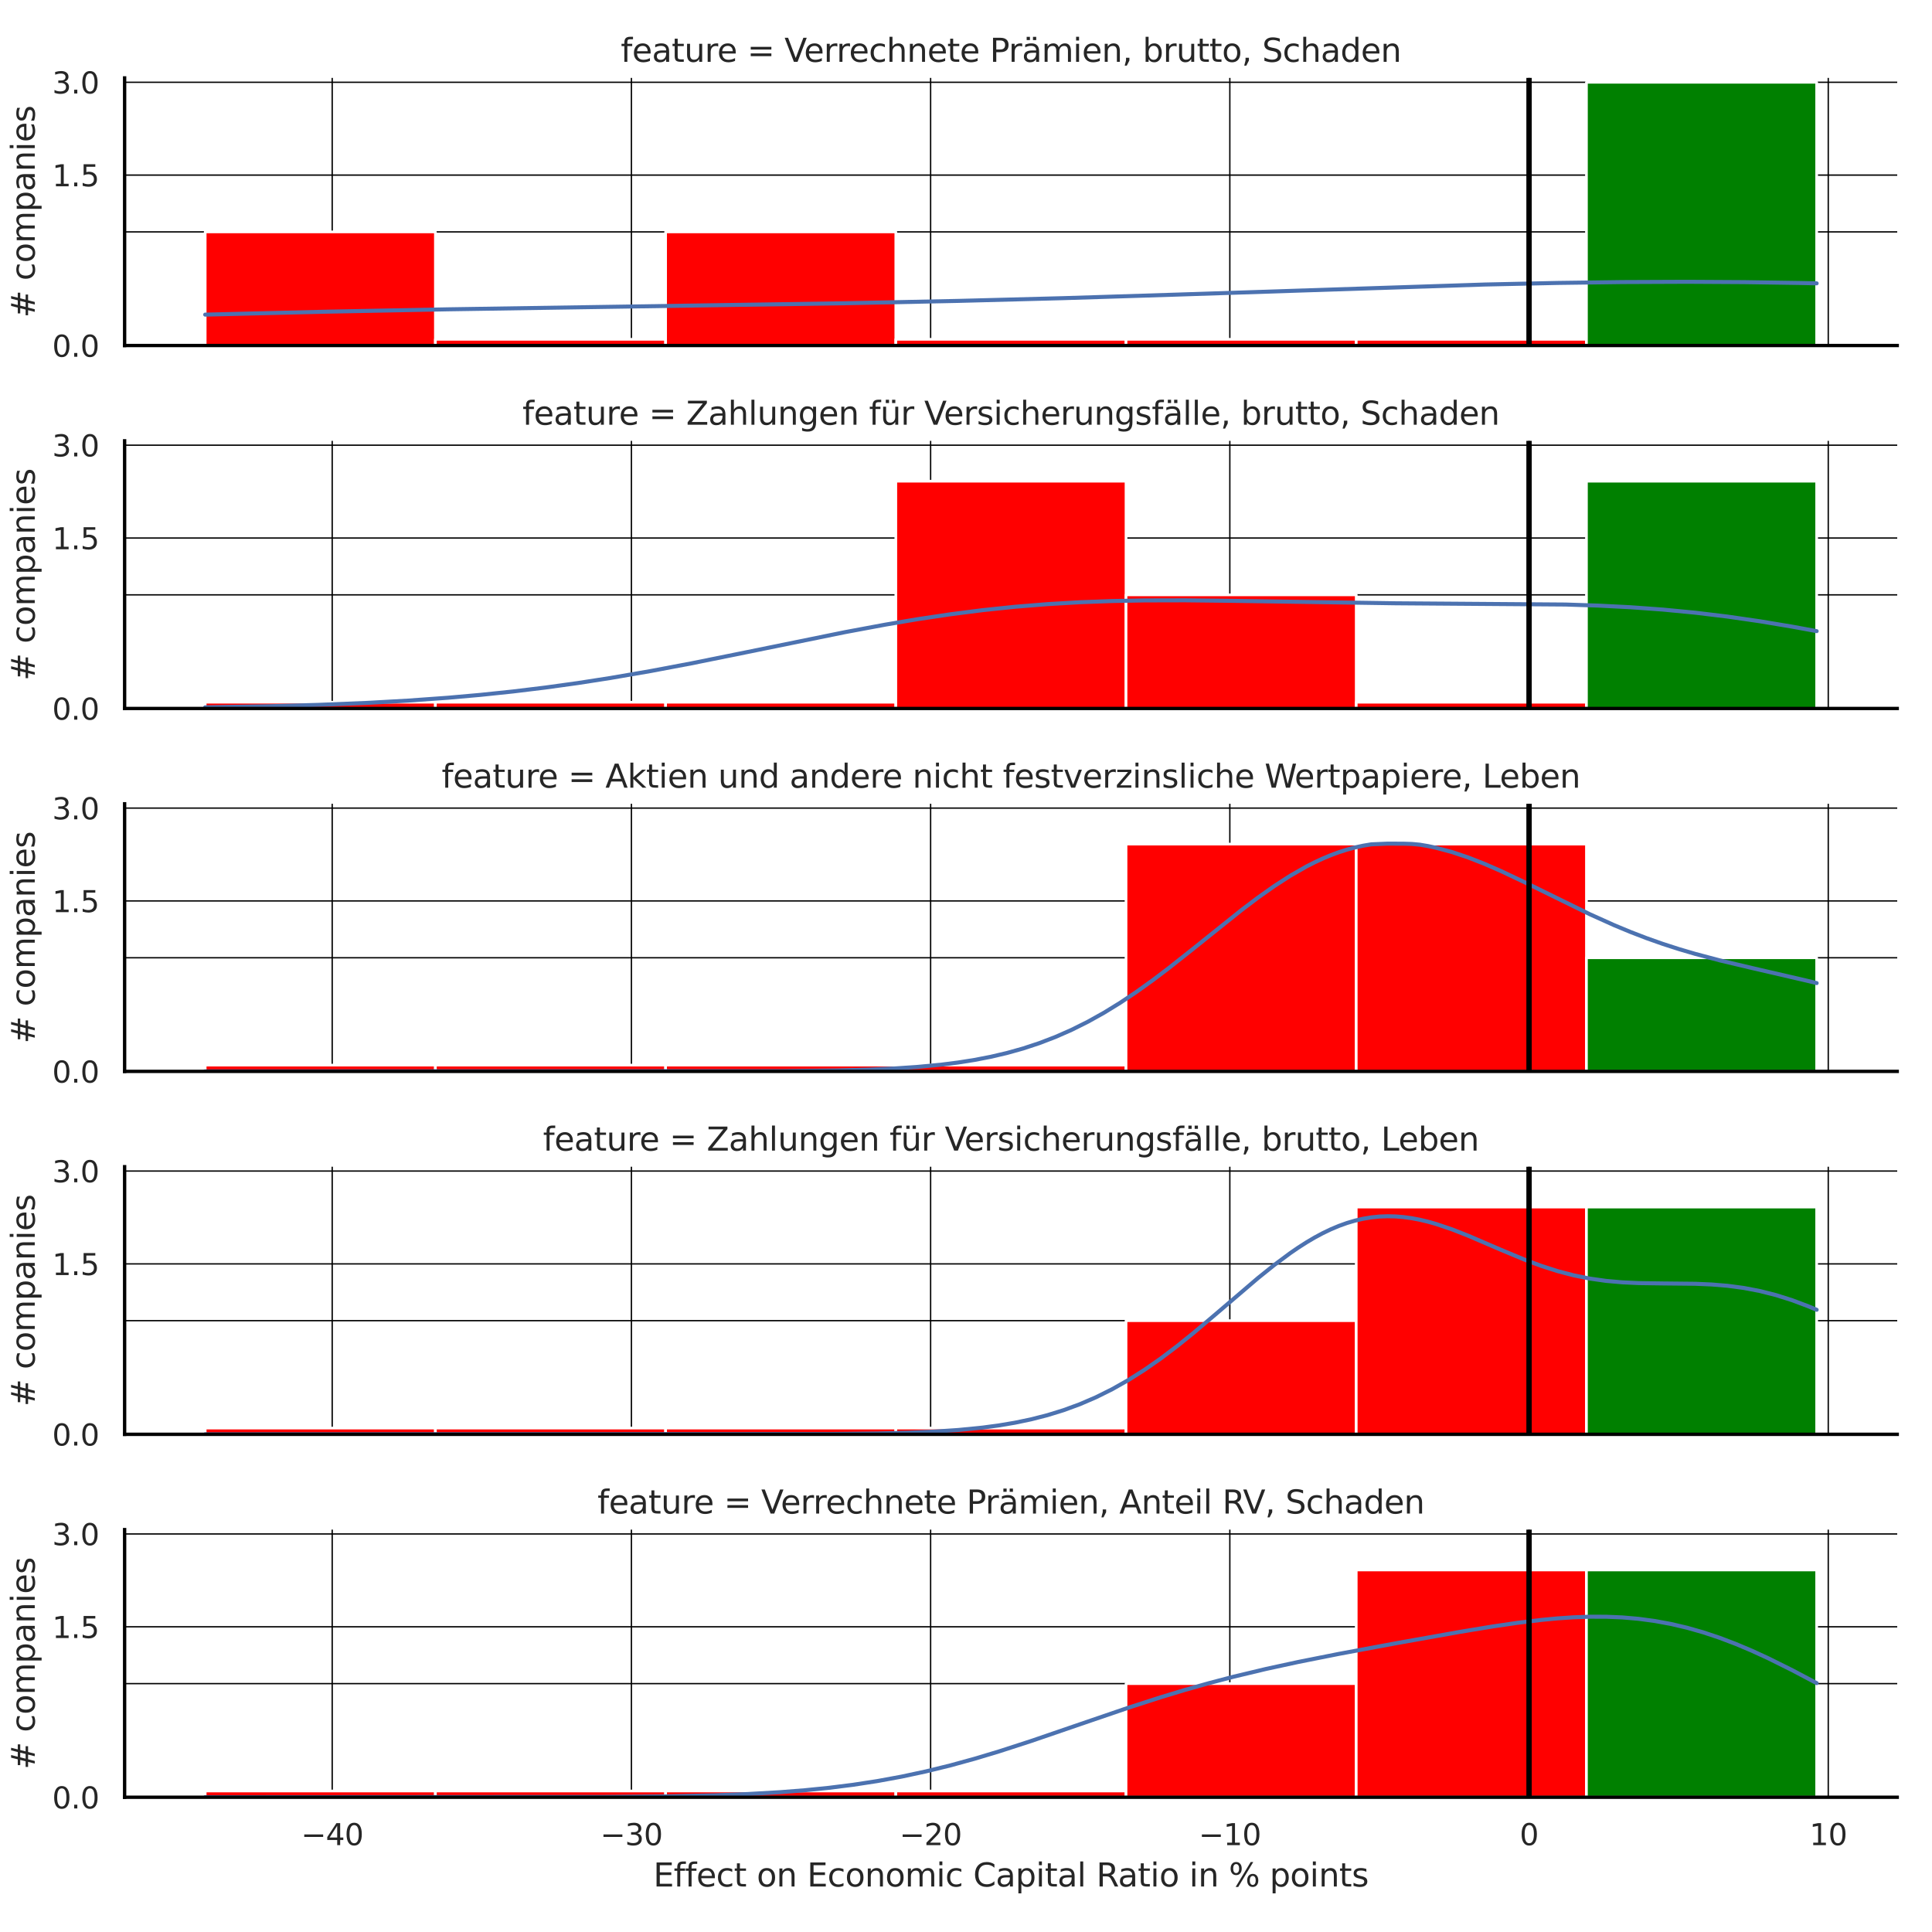 <?xml version="1.0" encoding="utf-8" standalone="no"?>
<!DOCTYPE svg PUBLIC "-//W3C//DTD SVG 1.1//EN"
  "http://www.w3.org/Graphics/SVG/1.1/DTD/svg11.dtd">
<svg xmlns:xlink="http://www.w3.org/1999/xlink" width="720pt" height="720pt" viewBox="0 0 720 720" xmlns="http://www.w3.org/2000/svg" version="1.1">
 <defs>
  <style type="text/css">*{stroke-linejoin: round; stroke-linecap: butt}</style>
 </defs>
 <g id="figure_1">
  <g id="patch_1">
   <path d="M 0 720 
L 720 720 
L 720 0 
L 0 0 
z
" style="fill: #ffffff"/>
  </g>
  <g id="axes_1">
   <g id="patch_2">
    <path d="M 46.44 128.772 
L 707.04 128.772 
L 707.04 29.04 
L 46.44 29.04 
z
" style="fill: #ffffff"/>
   </g>
   <g id="matplotlib.axis_1">
    <g id="xtick_1">
     <g id="line2d_1">
      <path d="M 123.799 128.772 
L 123.799 29.04 
" clip-path="url(#pcd596144b6)" style="fill: none; stroke: #000000; stroke-width: 0.5; stroke-linecap: round"/>
     </g>
    </g>
    <g id="xtick_2">
     <g id="line2d_2">
      <path d="M 235.307 128.772 
L 235.307 29.04 
" clip-path="url(#pcd596144b6)" style="fill: none; stroke: #000000; stroke-width: 0.5; stroke-linecap: round"/>
     </g>
    </g>
    <g id="xtick_3">
     <g id="line2d_3">
      <path d="M 346.815 128.772 
L 346.815 29.04 
" clip-path="url(#pcd596144b6)" style="fill: none; stroke: #000000; stroke-width: 0.5; stroke-linecap: round"/>
     </g>
    </g>
    <g id="xtick_4">
     <g id="line2d_4">
      <path d="M 458.322 128.772 
L 458.322 29.04 
" clip-path="url(#pcd596144b6)" style="fill: none; stroke: #000000; stroke-width: 0.5; stroke-linecap: round"/>
     </g>
    </g>
    <g id="xtick_5">
     <g id="line2d_5">
      <path d="M 569.83 128.772 
L 569.83 29.04 
" clip-path="url(#pcd596144b6)" style="fill: none; stroke: #000000; stroke-width: 0.5; stroke-linecap: round"/>
     </g>
    </g>
    <g id="xtick_6">
     <g id="line2d_6">
      <path d="M 681.338 128.772 
L 681.338 29.04 
" clip-path="url(#pcd596144b6)" style="fill: none; stroke: #000000; stroke-width: 0.5; stroke-linecap: round"/>
     </g>
    </g>
   </g>
   <g id="matplotlib.axis_2">
    <g id="ytick_1">
     <g id="line2d_7">
      <path d="M 46.44 128.772 
L 707.04 128.772 
" clip-path="url(#pcd596144b6)" style="fill: none; stroke: #000000; stroke-width: 0.5; stroke-linecap: round"/>
     </g>
     <g id="text_1">
      <!-- 0.0 -->
      <g style="fill: #262626" transform="translate(19.447 132.951) scale(0.11 -0.11)">
       <defs>
        <path id="DejaVuSans-30" d="M 2034 4250 
Q 1547 4250 1301 3770 
Q 1056 3291 1056 2328 
Q 1056 1369 1301 889 
Q 1547 409 2034 409 
Q 2525 409 2770 889 
Q 3016 1369 3016 2328 
Q 3016 3291 2770 3770 
Q 2525 4250 2034 4250 
z
M 2034 4750 
Q 2819 4750 3233 4129 
Q 3647 3509 3647 2328 
Q 3647 1150 3233 529 
Q 2819 -91 2034 -91 
Q 1250 -91 836 529 
Q 422 1150 422 2328 
Q 422 3509 836 4129 
Q 1250 4750 2034 4750 
z
" transform="scale(0.016)"/>
        <path id="DejaVuSans-2e" d="M 684 794 
L 1344 794 
L 1344 0 
L 684 0 
L 684 794 
z
" transform="scale(0.016)"/>
       </defs>
       <use xlink:href="#DejaVuSans-30"/>
       <use xlink:href="#DejaVuSans-2e" transform="translate(63.623 0)"/>
       <use xlink:href="#DejaVuSans-30" transform="translate(95.41 0)"/>
      </g>
     </g>
    </g>
    <g id="ytick_2">
     <g id="line2d_8">
      <path d="M 46.44 65.251 
L 707.04 65.251 
" clip-path="url(#pcd596144b6)" style="fill: none; stroke: #000000; stroke-width: 0.5; stroke-linecap: round"/>
     </g>
     <g id="text_2">
      <!-- 1.5 -->
      <g style="fill: #262626" transform="translate(19.447 69.43) scale(0.11 -0.11)">
       <defs>
        <path id="DejaVuSans-31" d="M 794 531 
L 1825 531 
L 1825 4091 
L 703 3866 
L 703 4441 
L 1819 4666 
L 2450 4666 
L 2450 531 
L 3481 531 
L 3481 0 
L 794 0 
L 794 531 
z
" transform="scale(0.016)"/>
        <path id="DejaVuSans-35" d="M 691 4666 
L 3169 4666 
L 3169 4134 
L 1269 4134 
L 1269 2991 
Q 1406 3038 1543 3061 
Q 1681 3084 1819 3084 
Q 2600 3084 3056 2656 
Q 3513 2228 3513 1497 
Q 3513 744 3044 326 
Q 2575 -91 1722 -91 
Q 1428 -91 1123 -41 
Q 819 9 494 109 
L 494 744 
Q 775 591 1075 516 
Q 1375 441 1709 441 
Q 2250 441 2565 725 
Q 2881 1009 2881 1497 
Q 2881 1984 2565 2268 
Q 2250 2553 1709 2553 
Q 1456 2553 1204 2497 
Q 953 2441 691 2322 
L 691 4666 
z
" transform="scale(0.016)"/>
       </defs>
       <use xlink:href="#DejaVuSans-31"/>
       <use xlink:href="#DejaVuSans-2e" transform="translate(63.623 0)"/>
       <use xlink:href="#DejaVuSans-35" transform="translate(95.41 0)"/>
      </g>
     </g>
    </g>
    <g id="ytick_3">
     <g id="line2d_9">
      <path d="M 46.44 30.655 
L 707.04 30.655 
" clip-path="url(#pcd596144b6)" style="fill: none; stroke: #000000; stroke-width: 0.5; stroke-linecap: round"/>
     </g>
     <g id="text_3">
      <!-- 3.0 -->
      <g style="fill: #262626" transform="translate(19.447 34.834) scale(0.11 -0.11)">
       <defs>
        <path id="DejaVuSans-33" d="M 2597 2516 
Q 3050 2419 3304 2112 
Q 3559 1806 3559 1356 
Q 3559 666 3084 287 
Q 2609 -91 1734 -91 
Q 1441 -91 1130 -33 
Q 819 25 488 141 
L 488 750 
Q 750 597 1062 519 
Q 1375 441 1716 441 
Q 2309 441 2620 675 
Q 2931 909 2931 1356 
Q 2931 1769 2642 2001 
Q 2353 2234 1838 2234 
L 1294 2234 
L 1294 2753 
L 1863 2753 
Q 2328 2753 2575 2939 
Q 2822 3125 2822 3475 
Q 2822 3834 2567 4026 
Q 2313 4219 1838 4219 
Q 1578 4219 1281 4162 
Q 984 4106 628 3988 
L 628 4550 
Q 988 4650 1302 4700 
Q 1616 4750 1894 4750 
Q 2613 4750 3031 4423 
Q 3450 4097 3450 3541 
Q 3450 3153 3228 2886 
Q 3006 2619 2597 2516 
z
" transform="scale(0.016)"/>
       </defs>
       <use xlink:href="#DejaVuSans-33"/>
       <use xlink:href="#DejaVuSans-2e" transform="translate(63.623 0)"/>
       <use xlink:href="#DejaVuSans-30" transform="translate(95.41 0)"/>
      </g>
     </g>
    </g>
    <g id="ytick_4">
     <g id="line2d_10">
      <path d="M 46.44 86.425 
L 707.04 86.425 
" clip-path="url(#pcd596144b6)" style="fill: none; stroke: #000000; stroke-width: 0.5; stroke-linecap: round"/>
     </g>
    </g>
    <g id="text_4">
     <!-- # companies -->
     <g style="fill: #262626" transform="translate(12.951 118.428) rotate(-90) scale(0.12 -0.12)">
      <defs>
       <path id="DejaVuSans-23" d="M 3272 2816 
L 2363 2816 
L 2100 1772 
L 3016 1772 
L 3272 2816 
z
M 2803 4594 
L 2478 3297 
L 3391 3297 
L 3719 4594 
L 4219 4594 
L 3897 3297 
L 4872 3297 
L 4872 2816 
L 3775 2816 
L 3519 1772 
L 4513 1772 
L 4513 1294 
L 3397 1294 
L 3072 0 
L 2572 0 
L 2894 1294 
L 1978 1294 
L 1656 0 
L 1153 0 
L 1478 1294 
L 494 1294 
L 494 1772 
L 1594 1772 
L 1856 2816 
L 850 2816 
L 850 3297 
L 1978 3297 
L 2297 4594 
L 2803 4594 
z
" transform="scale(0.016)"/>
       <path id="DejaVuSans-20" transform="scale(0.016)"/>
       <path id="DejaVuSans-63" d="M 3122 3366 
L 3122 2828 
Q 2878 2963 2633 3030 
Q 2388 3097 2138 3097 
Q 1578 3097 1268 2742 
Q 959 2388 959 1747 
Q 959 1106 1268 751 
Q 1578 397 2138 397 
Q 2388 397 2633 464 
Q 2878 531 3122 666 
L 3122 134 
Q 2881 22 2623 -34 
Q 2366 -91 2075 -91 
Q 1284 -91 818 406 
Q 353 903 353 1747 
Q 353 2603 823 3093 
Q 1294 3584 2113 3584 
Q 2378 3584 2631 3529 
Q 2884 3475 3122 3366 
z
" transform="scale(0.016)"/>
       <path id="DejaVuSans-6f" d="M 1959 3097 
Q 1497 3097 1228 2736 
Q 959 2375 959 1747 
Q 959 1119 1226 758 
Q 1494 397 1959 397 
Q 2419 397 2687 759 
Q 2956 1122 2956 1747 
Q 2956 2369 2687 2733 
Q 2419 3097 1959 3097 
z
M 1959 3584 
Q 2709 3584 3137 3096 
Q 3566 2609 3566 1747 
Q 3566 888 3137 398 
Q 2709 -91 1959 -91 
Q 1206 -91 779 398 
Q 353 888 353 1747 
Q 353 2609 779 3096 
Q 1206 3584 1959 3584 
z
" transform="scale(0.016)"/>
       <path id="DejaVuSans-6d" d="M 3328 2828 
Q 3544 3216 3844 3400 
Q 4144 3584 4550 3584 
Q 5097 3584 5394 3201 
Q 5691 2819 5691 2113 
L 5691 0 
L 5113 0 
L 5113 2094 
Q 5113 2597 4934 2840 
Q 4756 3084 4391 3084 
Q 3944 3084 3684 2787 
Q 3425 2491 3425 1978 
L 3425 0 
L 2847 0 
L 2847 2094 
Q 2847 2600 2669 2842 
Q 2491 3084 2119 3084 
Q 1678 3084 1418 2786 
Q 1159 2488 1159 1978 
L 1159 0 
L 581 0 
L 581 3500 
L 1159 3500 
L 1159 2956 
Q 1356 3278 1631 3431 
Q 1906 3584 2284 3584 
Q 2666 3584 2933 3390 
Q 3200 3197 3328 2828 
z
" transform="scale(0.016)"/>
       <path id="DejaVuSans-70" d="M 1159 525 
L 1159 -1331 
L 581 -1331 
L 581 3500 
L 1159 3500 
L 1159 2969 
Q 1341 3281 1617 3432 
Q 1894 3584 2278 3584 
Q 2916 3584 3314 3078 
Q 3713 2572 3713 1747 
Q 3713 922 3314 415 
Q 2916 -91 2278 -91 
Q 1894 -91 1617 61 
Q 1341 213 1159 525 
z
M 3116 1747 
Q 3116 2381 2855 2742 
Q 2594 3103 2138 3103 
Q 1681 3103 1420 2742 
Q 1159 2381 1159 1747 
Q 1159 1113 1420 752 
Q 1681 391 2138 391 
Q 2594 391 2855 752 
Q 3116 1113 3116 1747 
z
" transform="scale(0.016)"/>
       <path id="DejaVuSans-61" d="M 2194 1759 
Q 1497 1759 1228 1600 
Q 959 1441 959 1056 
Q 959 750 1161 570 
Q 1363 391 1709 391 
Q 2188 391 2477 730 
Q 2766 1069 2766 1631 
L 2766 1759 
L 2194 1759 
z
M 3341 1997 
L 3341 0 
L 2766 0 
L 2766 531 
Q 2569 213 2275 61 
Q 1981 -91 1556 -91 
Q 1019 -91 701 211 
Q 384 513 384 1019 
Q 384 1609 779 1909 
Q 1175 2209 1959 2209 
L 2766 2209 
L 2766 2266 
Q 2766 2663 2505 2880 
Q 2244 3097 1772 3097 
Q 1472 3097 1187 3025 
Q 903 2953 641 2809 
L 641 3341 
Q 956 3463 1253 3523 
Q 1550 3584 1831 3584 
Q 2591 3584 2966 3190 
Q 3341 2797 3341 1997 
z
" transform="scale(0.016)"/>
       <path id="DejaVuSans-6e" d="M 3513 2113 
L 3513 0 
L 2938 0 
L 2938 2094 
Q 2938 2591 2744 2837 
Q 2550 3084 2163 3084 
Q 1697 3084 1428 2787 
Q 1159 2491 1159 1978 
L 1159 0 
L 581 0 
L 581 3500 
L 1159 3500 
L 1159 2956 
Q 1366 3272 1645 3428 
Q 1925 3584 2291 3584 
Q 2894 3584 3203 3211 
Q 3513 2838 3513 2113 
z
" transform="scale(0.016)"/>
       <path id="DejaVuSans-69" d="M 603 3500 
L 1178 3500 
L 1178 0 
L 603 0 
L 603 3500 
z
M 603 4863 
L 1178 4863 
L 1178 4134 
L 603 4134 
L 603 4863 
z
" transform="scale(0.016)"/>
       <path id="DejaVuSans-65" d="M 3597 1894 
L 3597 1613 
L 953 1613 
Q 991 1019 1311 708 
Q 1631 397 2203 397 
Q 2534 397 2845 478 
Q 3156 559 3463 722 
L 3463 178 
Q 3153 47 2828 -22 
Q 2503 -91 2169 -91 
Q 1331 -91 842 396 
Q 353 884 353 1716 
Q 353 2575 817 3079 
Q 1281 3584 2069 3584 
Q 2775 3584 3186 3129 
Q 3597 2675 3597 1894 
z
M 3022 2063 
Q 3016 2534 2758 2815 
Q 2500 3097 2075 3097 
Q 1594 3097 1305 2825 
Q 1016 2553 972 2059 
L 3022 2063 
z
" transform="scale(0.016)"/>
       <path id="DejaVuSans-73" d="M 2834 3397 
L 2834 2853 
Q 2591 2978 2328 3040 
Q 2066 3103 1784 3103 
Q 1356 3103 1142 2972 
Q 928 2841 928 2578 
Q 928 2378 1081 2264 
Q 1234 2150 1697 2047 
L 1894 2003 
Q 2506 1872 2764 1633 
Q 3022 1394 3022 966 
Q 3022 478 2636 193 
Q 2250 -91 1575 -91 
Q 1294 -91 989 -36 
Q 684 19 347 128 
L 347 722 
Q 666 556 975 473 
Q 1284 391 1588 391 
Q 1994 391 2212 530 
Q 2431 669 2431 922 
Q 2431 1156 2273 1281 
Q 2116 1406 1581 1522 
L 1381 1569 
Q 847 1681 609 1914 
Q 372 2147 372 2553 
Q 372 3047 722 3315 
Q 1072 3584 1716 3584 
Q 2034 3584 2315 3537 
Q 2597 3491 2834 3397 
z
" transform="scale(0.016)"/>
      </defs>
      <use xlink:href="#DejaVuSans-23"/>
      <use xlink:href="#DejaVuSans-20" transform="translate(83.789 0)"/>
      <use xlink:href="#DejaVuSans-63" transform="translate(115.576 0)"/>
      <use xlink:href="#DejaVuSans-6f" transform="translate(170.557 0)"/>
      <use xlink:href="#DejaVuSans-6d" transform="translate(231.738 0)"/>
      <use xlink:href="#DejaVuSans-70" transform="translate(329.15 0)"/>
      <use xlink:href="#DejaVuSans-61" transform="translate(392.627 0)"/>
      <use xlink:href="#DejaVuSans-6e" transform="translate(453.906 0)"/>
      <use xlink:href="#DejaVuSans-69" transform="translate(517.285 0)"/>
      <use xlink:href="#DejaVuSans-65" transform="translate(545.068 0)"/>
      <use xlink:href="#DejaVuSans-73" transform="translate(606.592 0)"/>
     </g>
    </g>
   </g>
   <g id="patch_3">
    <path d="M 76.467 128.772 
L 162.259 128.772 
L 162.259 86.425 
L 76.467 86.425 
z
" clip-path="url(#pcd596144b6)" style="fill: #ff0000; stroke: #ffffff; stroke-linejoin: miter"/>
   </g>
   <g id="patch_4">
    <path d="M 162.259 128.772 
L 248.052 128.772 
L 248.052 126.446 
L 162.259 126.446 
z
" clip-path="url(#pcd596144b6)" style="fill: #ff0000; stroke: #ffffff; stroke-linejoin: miter"/>
   </g>
   <g id="patch_5">
    <path d="M 248.052 128.772 
L 333.844 128.772 
L 333.844 86.425 
L 248.052 86.425 
z
" clip-path="url(#pcd596144b6)" style="fill: #ff0000; stroke: #ffffff; stroke-linejoin: miter"/>
   </g>
   <g id="patch_6">
    <path d="M 333.844 128.772 
L 419.636 128.772 
L 419.636 126.446 
L 333.844 126.446 
z
" clip-path="url(#pcd596144b6)" style="fill: #ff0000; stroke: #ffffff; stroke-linejoin: miter"/>
   </g>
   <g id="patch_7">
    <path d="M 419.636 128.772 
L 505.428 128.772 
L 505.428 126.446 
L 419.636 126.446 
z
" clip-path="url(#pcd596144b6)" style="fill: #ff0000; stroke: #ffffff; stroke-linejoin: miter"/>
   </g>
   <g id="patch_8">
    <path d="M 505.428 128.772 
L 591.221 128.772 
L 591.221 126.446 
L 505.428 126.446 
z
" clip-path="url(#pcd596144b6)" style="fill: #ff0000; stroke: #ffffff; stroke-linejoin: miter"/>
   </g>
   <g id="patch_9">
    <path d="M 591.221 128.772 
L 677.013 128.772 
L 677.013 30.655 
L 591.221 30.655 
z
" clip-path="url(#pcd596144b6)" style="fill: #008000; stroke: #ffffff; stroke-linejoin: miter"/>
   </g>
   <g id="line2d_11">
    <path d="M 76.467 117.253 
L 121.735 116.153 
L 167.002 115.271 
L 227.358 114.342 
L 314.875 113.008 
L 357.124 112.135 
L 396.356 111.111 
L 438.605 109.789 
L 553.282 106.034 
L 580.443 105.441 
L 604.585 105.115 
L 628.728 105.017 
L 649.852 105.138 
L 670.977 105.462 
L 677.013 105.593 
L 677.013 105.593 
" clip-path="url(#pcd596144b6)" style="fill: none; stroke: #4c72b0; stroke-width: 1.5; stroke-linecap: round"/>
   </g>
   <g id="line2d_12">
    <path d="M 569.83 128.772 
L 569.83 29.04 
" clip-path="url(#pcd596144b6)" style="fill: none; stroke: #000000; stroke-width: 2; stroke-linecap: round"/>
   </g>
   <g id="patch_10">
    <path d="M 46.44 128.772 
L 46.44 29.04 
" style="fill: none; stroke: #000000; stroke-width: 1.25; stroke-linejoin: miter; stroke-linecap: square"/>
   </g>
   <g id="patch_11">
    <path d="M 46.44 128.772 
L 707.04 128.772 
" style="fill: none; stroke: #000000; stroke-width: 1.25; stroke-linejoin: miter; stroke-linecap: square"/>
   </g>
   <g id="text_5">
    <!-- feature = Verrechnete Prämien, brutto, Schaden -->
    <g style="fill: #262626" transform="translate(231.342 23.04) scale(0.12 -0.12)">
     <defs>
      <path id="DejaVuSans-66" d="M 2375 4863 
L 2375 4384 
L 1825 4384 
Q 1516 4384 1395 4259 
Q 1275 4134 1275 3809 
L 1275 3500 
L 2222 3500 
L 2222 3053 
L 1275 3053 
L 1275 0 
L 697 0 
L 697 3053 
L 147 3053 
L 147 3500 
L 697 3500 
L 697 3744 
Q 697 4328 969 4595 
Q 1241 4863 1831 4863 
L 2375 4863 
z
" transform="scale(0.016)"/>
      <path id="DejaVuSans-74" d="M 1172 4494 
L 1172 3500 
L 2356 3500 
L 2356 3053 
L 1172 3053 
L 1172 1153 
Q 1172 725 1289 603 
Q 1406 481 1766 481 
L 2356 481 
L 2356 0 
L 1766 0 
Q 1100 0 847 248 
Q 594 497 594 1153 
L 594 3053 
L 172 3053 
L 172 3500 
L 594 3500 
L 594 4494 
L 1172 4494 
z
" transform="scale(0.016)"/>
      <path id="DejaVuSans-75" d="M 544 1381 
L 544 3500 
L 1119 3500 
L 1119 1403 
Q 1119 906 1312 657 
Q 1506 409 1894 409 
Q 2359 409 2629 706 
Q 2900 1003 2900 1516 
L 2900 3500 
L 3475 3500 
L 3475 0 
L 2900 0 
L 2900 538 
Q 2691 219 2414 64 
Q 2138 -91 1772 -91 
Q 1169 -91 856 284 
Q 544 659 544 1381 
z
M 1991 3584 
L 1991 3584 
z
" transform="scale(0.016)"/>
      <path id="DejaVuSans-72" d="M 2631 2963 
Q 2534 3019 2420 3045 
Q 2306 3072 2169 3072 
Q 1681 3072 1420 2755 
Q 1159 2438 1159 1844 
L 1159 0 
L 581 0 
L 581 3500 
L 1159 3500 
L 1159 2956 
Q 1341 3275 1631 3429 
Q 1922 3584 2338 3584 
Q 2397 3584 2469 3576 
Q 2541 3569 2628 3553 
L 2631 2963 
z
" transform="scale(0.016)"/>
      <path id="DejaVuSans-3d" d="M 678 2906 
L 4684 2906 
L 4684 2381 
L 678 2381 
L 678 2906 
z
M 678 1631 
L 4684 1631 
L 4684 1100 
L 678 1100 
L 678 1631 
z
" transform="scale(0.016)"/>
      <path id="DejaVuSans-56" d="M 1831 0 
L 50 4666 
L 709 4666 
L 2188 738 
L 3669 4666 
L 4325 4666 
L 2547 0 
L 1831 0 
z
" transform="scale(0.016)"/>
      <path id="DejaVuSans-68" d="M 3513 2113 
L 3513 0 
L 2938 0 
L 2938 2094 
Q 2938 2591 2744 2837 
Q 2550 3084 2163 3084 
Q 1697 3084 1428 2787 
Q 1159 2491 1159 1978 
L 1159 0 
L 581 0 
L 581 4863 
L 1159 4863 
L 1159 2956 
Q 1366 3272 1645 3428 
Q 1925 3584 2291 3584 
Q 2894 3584 3203 3211 
Q 3513 2838 3513 2113 
z
" transform="scale(0.016)"/>
      <path id="DejaVuSans-50" d="M 1259 4147 
L 1259 2394 
L 2053 2394 
Q 2494 2394 2734 2622 
Q 2975 2850 2975 3272 
Q 2975 3691 2734 3919 
Q 2494 4147 2053 4147 
L 1259 4147 
z
M 628 4666 
L 2053 4666 
Q 2838 4666 3239 4311 
Q 3641 3956 3641 3272 
Q 3641 2581 3239 2228 
Q 2838 1875 2053 1875 
L 1259 1875 
L 1259 0 
L 628 0 
L 628 4666 
z
" transform="scale(0.016)"/>
      <path id="DejaVuSans-e4" d="M 2194 1759 
Q 1497 1759 1228 1600 
Q 959 1441 959 1056 
Q 959 750 1161 570 
Q 1363 391 1709 391 
Q 2188 391 2477 730 
Q 2766 1069 2766 1631 
L 2766 1759 
L 2194 1759 
z
M 3341 1997 
L 3341 0 
L 2766 0 
L 2766 531 
Q 2569 213 2275 61 
Q 1981 -91 1556 -91 
Q 1019 -91 701 211 
Q 384 513 384 1019 
Q 384 1609 779 1909 
Q 1175 2209 1959 2209 
L 2766 2209 
L 2766 2266 
Q 2766 2663 2505 2880 
Q 2244 3097 1772 3097 
Q 1472 3097 1187 3025 
Q 903 2953 641 2809 
L 641 3341 
Q 956 3463 1253 3523 
Q 1550 3584 1831 3584 
Q 2591 3584 2966 3190 
Q 3341 2797 3341 1997 
z
M 2150 4850 
L 2784 4850 
L 2784 4219 
L 2150 4219 
L 2150 4850 
z
M 928 4850 
L 1562 4850 
L 1562 4219 
L 928 4219 
L 928 4850 
z
" transform="scale(0.016)"/>
      <path id="DejaVuSans-2c" d="M 750 794 
L 1409 794 
L 1409 256 
L 897 -744 
L 494 -744 
L 750 256 
L 750 794 
z
" transform="scale(0.016)"/>
      <path id="DejaVuSans-62" d="M 3116 1747 
Q 3116 2381 2855 2742 
Q 2594 3103 2138 3103 
Q 1681 3103 1420 2742 
Q 1159 2381 1159 1747 
Q 1159 1113 1420 752 
Q 1681 391 2138 391 
Q 2594 391 2855 752 
Q 3116 1113 3116 1747 
z
M 1159 2969 
Q 1341 3281 1617 3432 
Q 1894 3584 2278 3584 
Q 2916 3584 3314 3078 
Q 3713 2572 3713 1747 
Q 3713 922 3314 415 
Q 2916 -91 2278 -91 
Q 1894 -91 1617 61 
Q 1341 213 1159 525 
L 1159 0 
L 581 0 
L 581 4863 
L 1159 4863 
L 1159 2969 
z
" transform="scale(0.016)"/>
      <path id="DejaVuSans-53" d="M 3425 4513 
L 3425 3897 
Q 3066 4069 2747 4153 
Q 2428 4238 2131 4238 
Q 1616 4238 1336 4038 
Q 1056 3838 1056 3469 
Q 1056 3159 1242 3001 
Q 1428 2844 1947 2747 
L 2328 2669 
Q 3034 2534 3370 2195 
Q 3706 1856 3706 1288 
Q 3706 609 3251 259 
Q 2797 -91 1919 -91 
Q 1588 -91 1214 -16 
Q 841 59 441 206 
L 441 856 
Q 825 641 1194 531 
Q 1563 422 1919 422 
Q 2459 422 2753 634 
Q 3047 847 3047 1241 
Q 3047 1584 2836 1778 
Q 2625 1972 2144 2069 
L 1759 2144 
Q 1053 2284 737 2584 
Q 422 2884 422 3419 
Q 422 4038 858 4394 
Q 1294 4750 2059 4750 
Q 2388 4750 2728 4690 
Q 3069 4631 3425 4513 
z
" transform="scale(0.016)"/>
      <path id="DejaVuSans-64" d="M 2906 2969 
L 2906 4863 
L 3481 4863 
L 3481 0 
L 2906 0 
L 2906 525 
Q 2725 213 2448 61 
Q 2172 -91 1784 -91 
Q 1150 -91 751 415 
Q 353 922 353 1747 
Q 353 2572 751 3078 
Q 1150 3584 1784 3584 
Q 2172 3584 2448 3432 
Q 2725 3281 2906 2969 
z
M 947 1747 
Q 947 1113 1208 752 
Q 1469 391 1925 391 
Q 2381 391 2643 752 
Q 2906 1113 2906 1747 
Q 2906 2381 2643 2742 
Q 2381 3103 1925 3103 
Q 1469 3103 1208 2742 
Q 947 2381 947 1747 
z
" transform="scale(0.016)"/>
     </defs>
     <use xlink:href="#DejaVuSans-66"/>
     <use xlink:href="#DejaVuSans-65" transform="translate(35.205 0)"/>
     <use xlink:href="#DejaVuSans-61" transform="translate(96.729 0)"/>
     <use xlink:href="#DejaVuSans-74" transform="translate(158.008 0)"/>
     <use xlink:href="#DejaVuSans-75" transform="translate(197.217 0)"/>
     <use xlink:href="#DejaVuSans-72" transform="translate(260.596 0)"/>
     <use xlink:href="#DejaVuSans-65" transform="translate(299.459 0)"/>
     <use xlink:href="#DejaVuSans-20" transform="translate(360.982 0)"/>
     <use xlink:href="#DejaVuSans-3d" transform="translate(392.77 0)"/>
     <use xlink:href="#DejaVuSans-20" transform="translate(476.559 0)"/>
     <use xlink:href="#DejaVuSans-56" transform="translate(508.346 0)"/>
     <use xlink:href="#DejaVuSans-65" transform="translate(569.004 0)"/>
     <use xlink:href="#DejaVuSans-72" transform="translate(630.527 0)"/>
     <use xlink:href="#DejaVuSans-72" transform="translate(669.891 0)"/>
     <use xlink:href="#DejaVuSans-65" transform="translate(708.754 0)"/>
     <use xlink:href="#DejaVuSans-63" transform="translate(770.277 0)"/>
     <use xlink:href="#DejaVuSans-68" transform="translate(825.258 0)"/>
     <use xlink:href="#DejaVuSans-6e" transform="translate(888.637 0)"/>
     <use xlink:href="#DejaVuSans-65" transform="translate(952.016 0)"/>
     <use xlink:href="#DejaVuSans-74" transform="translate(1013.539 0)"/>
     <use xlink:href="#DejaVuSans-65" transform="translate(1052.748 0)"/>
     <use xlink:href="#DejaVuSans-20" transform="translate(1114.271 0)"/>
     <use xlink:href="#DejaVuSans-50" transform="translate(1146.059 0)"/>
     <use xlink:href="#DejaVuSans-72" transform="translate(1204.611 0)"/>
     <use xlink:href="#DejaVuSans-e4" transform="translate(1245.725 0)"/>
     <use xlink:href="#DejaVuSans-6d" transform="translate(1307.004 0)"/>
     <use xlink:href="#DejaVuSans-69" transform="translate(1404.416 0)"/>
     <use xlink:href="#DejaVuSans-65" transform="translate(1432.199 0)"/>
     <use xlink:href="#DejaVuSans-6e" transform="translate(1493.723 0)"/>
     <use xlink:href="#DejaVuSans-2c" transform="translate(1557.102 0)"/>
     <use xlink:href="#DejaVuSans-20" transform="translate(1588.889 0)"/>
     <use xlink:href="#DejaVuSans-62" transform="translate(1620.676 0)"/>
     <use xlink:href="#DejaVuSans-72" transform="translate(1684.152 0)"/>
     <use xlink:href="#DejaVuSans-75" transform="translate(1725.266 0)"/>
     <use xlink:href="#DejaVuSans-74" transform="translate(1788.645 0)"/>
     <use xlink:href="#DejaVuSans-74" transform="translate(1827.854 0)"/>
     <use xlink:href="#DejaVuSans-6f" transform="translate(1867.062 0)"/>
     <use xlink:href="#DejaVuSans-2c" transform="translate(1928.244 0)"/>
     <use xlink:href="#DejaVuSans-20" transform="translate(1960.031 0)"/>
     <use xlink:href="#DejaVuSans-53" transform="translate(1991.818 0)"/>
     <use xlink:href="#DejaVuSans-63" transform="translate(2055.295 0)"/>
     <use xlink:href="#DejaVuSans-68" transform="translate(2110.275 0)"/>
     <use xlink:href="#DejaVuSans-61" transform="translate(2173.654 0)"/>
     <use xlink:href="#DejaVuSans-64" transform="translate(2234.934 0)"/>
     <use xlink:href="#DejaVuSans-65" transform="translate(2298.41 0)"/>
     <use xlink:href="#DejaVuSans-6e" transform="translate(2359.934 0)"/>
    </g>
   </g>
  </g>
  <g id="axes_2">
   <g id="patch_12">
    <path d="M 46.44 264.024 
L 707.04 264.024 
L 707.04 164.292 
L 46.44 164.292 
z
" style="fill: #ffffff"/>
   </g>
   <g id="matplotlib.axis_3">
    <g id="xtick_7">
     <g id="line2d_13">
      <path d="M 123.799 264.024 
L 123.799 164.292 
" clip-path="url(#p65a5fc693c)" style="fill: none; stroke: #000000; stroke-width: 0.5; stroke-linecap: round"/>
     </g>
    </g>
    <g id="xtick_8">
     <g id="line2d_14">
      <path d="M 235.307 264.024 
L 235.307 164.292 
" clip-path="url(#p65a5fc693c)" style="fill: none; stroke: #000000; stroke-width: 0.5; stroke-linecap: round"/>
     </g>
    </g>
    <g id="xtick_9">
     <g id="line2d_15">
      <path d="M 346.815 264.024 
L 346.815 164.292 
" clip-path="url(#p65a5fc693c)" style="fill: none; stroke: #000000; stroke-width: 0.5; stroke-linecap: round"/>
     </g>
    </g>
    <g id="xtick_10">
     <g id="line2d_16">
      <path d="M 458.322 264.024 
L 458.322 164.292 
" clip-path="url(#p65a5fc693c)" style="fill: none; stroke: #000000; stroke-width: 0.5; stroke-linecap: round"/>
     </g>
    </g>
    <g id="xtick_11">
     <g id="line2d_17">
      <path d="M 569.83 264.024 
L 569.83 164.292 
" clip-path="url(#p65a5fc693c)" style="fill: none; stroke: #000000; stroke-width: 0.5; stroke-linecap: round"/>
     </g>
    </g>
    <g id="xtick_12">
     <g id="line2d_18">
      <path d="M 681.338 264.024 
L 681.338 164.292 
" clip-path="url(#p65a5fc693c)" style="fill: none; stroke: #000000; stroke-width: 0.5; stroke-linecap: round"/>
     </g>
    </g>
   </g>
   <g id="matplotlib.axis_4">
    <g id="ytick_5">
     <g id="line2d_19">
      <path d="M 46.44 264.024 
L 707.04 264.024 
" clip-path="url(#p65a5fc693c)" style="fill: none; stroke: #000000; stroke-width: 0.5; stroke-linecap: round"/>
     </g>
     <g id="text_6">
      <!-- 0.0 -->
      <g style="fill: #262626" transform="translate(19.447 268.203) scale(0.11 -0.11)">
       <use xlink:href="#DejaVuSans-30"/>
       <use xlink:href="#DejaVuSans-2e" transform="translate(63.623 0)"/>
       <use xlink:href="#DejaVuSans-30" transform="translate(95.41 0)"/>
      </g>
     </g>
    </g>
    <g id="ytick_6">
     <g id="line2d_20">
      <path d="M 46.44 200.503 
L 707.04 200.503 
" clip-path="url(#p65a5fc693c)" style="fill: none; stroke: #000000; stroke-width: 0.5; stroke-linecap: round"/>
     </g>
     <g id="text_7">
      <!-- 1.5 -->
      <g style="fill: #262626" transform="translate(19.447 204.682) scale(0.11 -0.11)">
       <use xlink:href="#DejaVuSans-31"/>
       <use xlink:href="#DejaVuSans-2e" transform="translate(63.623 0)"/>
       <use xlink:href="#DejaVuSans-35" transform="translate(95.41 0)"/>
      </g>
     </g>
    </g>
    <g id="ytick_7">
     <g id="line2d_21">
      <path d="M 46.44 165.907 
L 707.04 165.907 
" clip-path="url(#p65a5fc693c)" style="fill: none; stroke: #000000; stroke-width: 0.5; stroke-linecap: round"/>
     </g>
     <g id="text_8">
      <!-- 3.0 -->
      <g style="fill: #262626" transform="translate(19.447 170.086) scale(0.11 -0.11)">
       <use xlink:href="#DejaVuSans-33"/>
       <use xlink:href="#DejaVuSans-2e" transform="translate(63.623 0)"/>
       <use xlink:href="#DejaVuSans-30" transform="translate(95.41 0)"/>
      </g>
     </g>
    </g>
    <g id="ytick_8">
     <g id="line2d_22">
      <path d="M 46.44 221.677 
L 707.04 221.677 
" clip-path="url(#p65a5fc693c)" style="fill: none; stroke: #000000; stroke-width: 0.5; stroke-linecap: round"/>
     </g>
    </g>
    <g id="text_9">
     <!-- # companies -->
     <g style="fill: #262626" transform="translate(12.951 253.68) rotate(-90) scale(0.12 -0.12)">
      <use xlink:href="#DejaVuSans-23"/>
      <use xlink:href="#DejaVuSans-20" transform="translate(83.789 0)"/>
      <use xlink:href="#DejaVuSans-63" transform="translate(115.576 0)"/>
      <use xlink:href="#DejaVuSans-6f" transform="translate(170.557 0)"/>
      <use xlink:href="#DejaVuSans-6d" transform="translate(231.738 0)"/>
      <use xlink:href="#DejaVuSans-70" transform="translate(329.15 0)"/>
      <use xlink:href="#DejaVuSans-61" transform="translate(392.627 0)"/>
      <use xlink:href="#DejaVuSans-6e" transform="translate(453.906 0)"/>
      <use xlink:href="#DejaVuSans-69" transform="translate(517.285 0)"/>
      <use xlink:href="#DejaVuSans-65" transform="translate(545.068 0)"/>
      <use xlink:href="#DejaVuSans-73" transform="translate(606.592 0)"/>
     </g>
    </g>
   </g>
   <g id="patch_13">
    <path d="M 76.467 264.024 
L 162.259 264.024 
L 162.259 261.698 
L 76.467 261.698 
z
" clip-path="url(#p65a5fc693c)" style="fill: #ff0000; stroke: #ffffff; stroke-linejoin: miter"/>
   </g>
   <g id="patch_14">
    <path d="M 162.259 264.024 
L 248.052 264.024 
L 248.052 261.698 
L 162.259 261.698 
z
" clip-path="url(#p65a5fc693c)" style="fill: #ff0000; stroke: #ffffff; stroke-linejoin: miter"/>
   </g>
   <g id="patch_15">
    <path d="M 248.052 264.024 
L 333.844 264.024 
L 333.844 261.698 
L 248.052 261.698 
z
" clip-path="url(#p65a5fc693c)" style="fill: #ff0000; stroke: #ffffff; stroke-linejoin: miter"/>
   </g>
   <g id="patch_16">
    <path d="M 333.844 264.024 
L 419.636 264.024 
L 419.636 179.33 
L 333.844 179.33 
z
" clip-path="url(#p65a5fc693c)" style="fill: #ff0000; stroke: #ffffff; stroke-linejoin: miter"/>
   </g>
   <g id="patch_17">
    <path d="M 419.636 264.024 
L 505.428 264.024 
L 505.428 221.677 
L 419.636 221.677 
z
" clip-path="url(#p65a5fc693c)" style="fill: #ff0000; stroke: #ffffff; stroke-linejoin: miter"/>
   </g>
   <g id="patch_18">
    <path d="M 505.428 264.024 
L 591.221 264.024 
L 591.221 261.698 
L 505.428 261.698 
z
" clip-path="url(#p65a5fc693c)" style="fill: #ff0000; stroke: #ffffff; stroke-linejoin: miter"/>
   </g>
   <g id="patch_19">
    <path d="M 591.221 264.024 
L 677.013 264.024 
L 677.013 179.33 
L 591.221 179.33 
z
" clip-path="url(#p65a5fc693c)" style="fill: #008000; stroke: #ffffff; stroke-linejoin: miter"/>
   </g>
   <g id="line2d_23">
    <path d="M 76.467 263.596 
L 100.61 263.182 
L 118.717 262.678 
L 136.824 261.943 
L 151.913 261.105 
L 167.002 260.022 
L 179.073 258.955 
L 191.144 257.694 
L 203.216 256.23 
L 215.287 254.559 
L 227.358 252.686 
L 242.447 250.083 
L 257.536 247.234 
L 278.661 242.966 
L 314.875 235.588 
L 329.964 232.777 
L 342.035 230.739 
L 354.106 228.934 
L 366.178 227.39 
L 378.249 226.125 
L 390.32 225.144 
L 402.391 224.438 
L 414.463 223.986 
L 426.534 223.757 
L 441.623 223.721 
L 459.73 223.925 
L 520.086 224.826 
L 583.46 225.29 
L 595.532 225.684 
L 607.603 226.298 
L 619.674 227.171 
L 631.745 228.331 
L 643.817 229.787 
L 655.888 231.534 
L 667.959 233.546 
L 677.013 235.205 
L 677.013 235.205 
" clip-path="url(#p65a5fc693c)" style="fill: none; stroke: #4c72b0; stroke-width: 1.5; stroke-linecap: round"/>
   </g>
   <g id="line2d_24">
    <path d="M 569.83 264.024 
L 569.83 164.292 
" clip-path="url(#p65a5fc693c)" style="fill: none; stroke: #000000; stroke-width: 2; stroke-linecap: round"/>
   </g>
   <g id="patch_20">
    <path d="M 46.44 264.024 
L 46.44 164.292 
" style="fill: none; stroke: #000000; stroke-width: 1.25; stroke-linejoin: miter; stroke-linecap: square"/>
   </g>
   <g id="patch_21">
    <path d="M 46.44 264.024 
L 707.04 264.024 
" style="fill: none; stroke: #000000; stroke-width: 1.25; stroke-linejoin: miter; stroke-linecap: square"/>
   </g>
   <g id="text_10">
    <!-- feature = Zahlungen für Versicherungsfälle, brutto, Schaden -->
    <g style="fill: #262626" transform="translate(194.703 158.292) scale(0.12 -0.12)">
     <defs>
      <path id="DejaVuSans-5a" d="M 359 4666 
L 4025 4666 
L 4025 4184 
L 1075 531 
L 4097 531 
L 4097 0 
L 288 0 
L 288 481 
L 3238 4134 
L 359 4134 
L 359 4666 
z
" transform="scale(0.016)"/>
      <path id="DejaVuSans-6c" d="M 603 4863 
L 1178 4863 
L 1178 0 
L 603 0 
L 603 4863 
z
" transform="scale(0.016)"/>
      <path id="DejaVuSans-67" d="M 2906 1791 
Q 2906 2416 2648 2759 
Q 2391 3103 1925 3103 
Q 1463 3103 1205 2759 
Q 947 2416 947 1791 
Q 947 1169 1205 825 
Q 1463 481 1925 481 
Q 2391 481 2648 825 
Q 2906 1169 2906 1791 
z
M 3481 434 
Q 3481 -459 3084 -895 
Q 2688 -1331 1869 -1331 
Q 1566 -1331 1297 -1286 
Q 1028 -1241 775 -1147 
L 775 -588 
Q 1028 -725 1275 -790 
Q 1522 -856 1778 -856 
Q 2344 -856 2625 -561 
Q 2906 -266 2906 331 
L 2906 616 
Q 2728 306 2450 153 
Q 2172 0 1784 0 
Q 1141 0 747 490 
Q 353 981 353 1791 
Q 353 2603 747 3093 
Q 1141 3584 1784 3584 
Q 2172 3584 2450 3431 
Q 2728 3278 2906 2969 
L 2906 3500 
L 3481 3500 
L 3481 434 
z
" transform="scale(0.016)"/>
      <path id="DejaVuSans-fc" d="M 544 1381 
L 544 3500 
L 1119 3500 
L 1119 1403 
Q 1119 906 1312 657 
Q 1506 409 1894 409 
Q 2359 409 2629 706 
Q 2900 1003 2900 1516 
L 2900 3500 
L 3475 3500 
L 3475 0 
L 2900 0 
L 2900 538 
Q 2691 219 2414 64 
Q 2138 -91 1772 -91 
Q 1169 -91 856 284 
Q 544 659 544 1381 
z
M 1991 3584 
L 1991 3584 
z
M 2278 4850 
L 2912 4850 
L 2912 4219 
L 2278 4219 
L 2278 4850 
z
M 1056 4850 
L 1690 4850 
L 1690 4219 
L 1056 4219 
L 1056 4850 
z
" transform="scale(0.016)"/>
     </defs>
     <use xlink:href="#DejaVuSans-66"/>
     <use xlink:href="#DejaVuSans-65" transform="translate(35.205 0)"/>
     <use xlink:href="#DejaVuSans-61" transform="translate(96.729 0)"/>
     <use xlink:href="#DejaVuSans-74" transform="translate(158.008 0)"/>
     <use xlink:href="#DejaVuSans-75" transform="translate(197.217 0)"/>
     <use xlink:href="#DejaVuSans-72" transform="translate(260.596 0)"/>
     <use xlink:href="#DejaVuSans-65" transform="translate(299.459 0)"/>
     <use xlink:href="#DejaVuSans-20" transform="translate(360.982 0)"/>
     <use xlink:href="#DejaVuSans-3d" transform="translate(392.77 0)"/>
     <use xlink:href="#DejaVuSans-20" transform="translate(476.559 0)"/>
     <use xlink:href="#DejaVuSans-5a" transform="translate(508.346 0)"/>
     <use xlink:href="#DejaVuSans-61" transform="translate(576.852 0)"/>
     <use xlink:href="#DejaVuSans-68" transform="translate(638.131 0)"/>
     <use xlink:href="#DejaVuSans-6c" transform="translate(701.51 0)"/>
     <use xlink:href="#DejaVuSans-75" transform="translate(729.293 0)"/>
     <use xlink:href="#DejaVuSans-6e" transform="translate(792.672 0)"/>
     <use xlink:href="#DejaVuSans-67" transform="translate(856.051 0)"/>
     <use xlink:href="#DejaVuSans-65" transform="translate(919.527 0)"/>
     <use xlink:href="#DejaVuSans-6e" transform="translate(981.051 0)"/>
     <use xlink:href="#DejaVuSans-20" transform="translate(1044.43 0)"/>
     <use xlink:href="#DejaVuSans-66" transform="translate(1076.217 0)"/>
     <use xlink:href="#DejaVuSans-fc" transform="translate(1111.422 0)"/>
     <use xlink:href="#DejaVuSans-72" transform="translate(1174.801 0)"/>
     <use xlink:href="#DejaVuSans-20" transform="translate(1215.914 0)"/>
     <use xlink:href="#DejaVuSans-56" transform="translate(1247.701 0)"/>
     <use xlink:href="#DejaVuSans-65" transform="translate(1308.359 0)"/>
     <use xlink:href="#DejaVuSans-72" transform="translate(1369.883 0)"/>
     <use xlink:href="#DejaVuSans-73" transform="translate(1410.996 0)"/>
     <use xlink:href="#DejaVuSans-69" transform="translate(1463.096 0)"/>
     <use xlink:href="#DejaVuSans-63" transform="translate(1490.879 0)"/>
     <use xlink:href="#DejaVuSans-68" transform="translate(1545.859 0)"/>
     <use xlink:href="#DejaVuSans-65" transform="translate(1609.238 0)"/>
     <use xlink:href="#DejaVuSans-72" transform="translate(1670.762 0)"/>
     <use xlink:href="#DejaVuSans-75" transform="translate(1711.875 0)"/>
     <use xlink:href="#DejaVuSans-6e" transform="translate(1775.254 0)"/>
     <use xlink:href="#DejaVuSans-67" transform="translate(1838.633 0)"/>
     <use xlink:href="#DejaVuSans-73" transform="translate(1902.109 0)"/>
     <use xlink:href="#DejaVuSans-66" transform="translate(1954.209 0)"/>
     <use xlink:href="#DejaVuSans-e4" transform="translate(1989.414 0)"/>
     <use xlink:href="#DejaVuSans-6c" transform="translate(2050.693 0)"/>
     <use xlink:href="#DejaVuSans-6c" transform="translate(2078.477 0)"/>
     <use xlink:href="#DejaVuSans-65" transform="translate(2106.26 0)"/>
     <use xlink:href="#DejaVuSans-2c" transform="translate(2167.783 0)"/>
     <use xlink:href="#DejaVuSans-20" transform="translate(2199.57 0)"/>
     <use xlink:href="#DejaVuSans-62" transform="translate(2231.357 0)"/>
     <use xlink:href="#DejaVuSans-72" transform="translate(2294.834 0)"/>
     <use xlink:href="#DejaVuSans-75" transform="translate(2335.947 0)"/>
     <use xlink:href="#DejaVuSans-74" transform="translate(2399.326 0)"/>
     <use xlink:href="#DejaVuSans-74" transform="translate(2438.535 0)"/>
     <use xlink:href="#DejaVuSans-6f" transform="translate(2477.744 0)"/>
     <use xlink:href="#DejaVuSans-2c" transform="translate(2538.926 0)"/>
     <use xlink:href="#DejaVuSans-20" transform="translate(2570.713 0)"/>
     <use xlink:href="#DejaVuSans-53" transform="translate(2602.5 0)"/>
     <use xlink:href="#DejaVuSans-63" transform="translate(2665.977 0)"/>
     <use xlink:href="#DejaVuSans-68" transform="translate(2720.957 0)"/>
     <use xlink:href="#DejaVuSans-61" transform="translate(2784.336 0)"/>
     <use xlink:href="#DejaVuSans-64" transform="translate(2845.615 0)"/>
     <use xlink:href="#DejaVuSans-65" transform="translate(2909.092 0)"/>
     <use xlink:href="#DejaVuSans-6e" transform="translate(2970.615 0)"/>
    </g>
   </g>
  </g>
  <g id="axes_3">
   <g id="patch_22">
    <path d="M 46.44 399.276 
L 707.04 399.276 
L 707.04 299.544 
L 46.44 299.544 
z
" style="fill: #ffffff"/>
   </g>
   <g id="matplotlib.axis_5">
    <g id="xtick_13">
     <g id="line2d_25">
      <path d="M 123.799 399.276 
L 123.799 299.544 
" clip-path="url(#pae28a86a39)" style="fill: none; stroke: #000000; stroke-width: 0.5; stroke-linecap: round"/>
     </g>
    </g>
    <g id="xtick_14">
     <g id="line2d_26">
      <path d="M 235.307 399.276 
L 235.307 299.544 
" clip-path="url(#pae28a86a39)" style="fill: none; stroke: #000000; stroke-width: 0.5; stroke-linecap: round"/>
     </g>
    </g>
    <g id="xtick_15">
     <g id="line2d_27">
      <path d="M 346.815 399.276 
L 346.815 299.544 
" clip-path="url(#pae28a86a39)" style="fill: none; stroke: #000000; stroke-width: 0.5; stroke-linecap: round"/>
     </g>
    </g>
    <g id="xtick_16">
     <g id="line2d_28">
      <path d="M 458.322 399.276 
L 458.322 299.544 
" clip-path="url(#pae28a86a39)" style="fill: none; stroke: #000000; stroke-width: 0.5; stroke-linecap: round"/>
     </g>
    </g>
    <g id="xtick_17">
     <g id="line2d_29">
      <path d="M 569.83 399.276 
L 569.83 299.544 
" clip-path="url(#pae28a86a39)" style="fill: none; stroke: #000000; stroke-width: 0.5; stroke-linecap: round"/>
     </g>
    </g>
    <g id="xtick_18">
     <g id="line2d_30">
      <path d="M 681.338 399.276 
L 681.338 299.544 
" clip-path="url(#pae28a86a39)" style="fill: none; stroke: #000000; stroke-width: 0.5; stroke-linecap: round"/>
     </g>
    </g>
   </g>
   <g id="matplotlib.axis_6">
    <g id="ytick_9">
     <g id="line2d_31">
      <path d="M 46.44 399.276 
L 707.04 399.276 
" clip-path="url(#pae28a86a39)" style="fill: none; stroke: #000000; stroke-width: 0.5; stroke-linecap: round"/>
     </g>
     <g id="text_11">
      <!-- 0.0 -->
      <g style="fill: #262626" transform="translate(19.447 403.455) scale(0.11 -0.11)">
       <use xlink:href="#DejaVuSans-30"/>
       <use xlink:href="#DejaVuSans-2e" transform="translate(63.623 0)"/>
       <use xlink:href="#DejaVuSans-30" transform="translate(95.41 0)"/>
      </g>
     </g>
    </g>
    <g id="ytick_10">
     <g id="line2d_32">
      <path d="M 46.44 335.755 
L 707.04 335.755 
" clip-path="url(#pae28a86a39)" style="fill: none; stroke: #000000; stroke-width: 0.5; stroke-linecap: round"/>
     </g>
     <g id="text_12">
      <!-- 1.5 -->
      <g style="fill: #262626" transform="translate(19.447 339.934) scale(0.11 -0.11)">
       <use xlink:href="#DejaVuSans-31"/>
       <use xlink:href="#DejaVuSans-2e" transform="translate(63.623 0)"/>
       <use xlink:href="#DejaVuSans-35" transform="translate(95.41 0)"/>
      </g>
     </g>
    </g>
    <g id="ytick_11">
     <g id="line2d_33">
      <path d="M 46.44 301.159 
L 707.04 301.159 
" clip-path="url(#pae28a86a39)" style="fill: none; stroke: #000000; stroke-width: 0.5; stroke-linecap: round"/>
     </g>
     <g id="text_13">
      <!-- 3.0 -->
      <g style="fill: #262626" transform="translate(19.447 305.338) scale(0.11 -0.11)">
       <use xlink:href="#DejaVuSans-33"/>
       <use xlink:href="#DejaVuSans-2e" transform="translate(63.623 0)"/>
       <use xlink:href="#DejaVuSans-30" transform="translate(95.41 0)"/>
      </g>
     </g>
    </g>
    <g id="ytick_12">
     <g id="line2d_34">
      <path d="M 46.44 356.929 
L 707.04 356.929 
" clip-path="url(#pae28a86a39)" style="fill: none; stroke: #000000; stroke-width: 0.5; stroke-linecap: round"/>
     </g>
    </g>
    <g id="text_14">
     <!-- # companies -->
     <g style="fill: #262626" transform="translate(12.951 388.932) rotate(-90) scale(0.12 -0.12)">
      <use xlink:href="#DejaVuSans-23"/>
      <use xlink:href="#DejaVuSans-20" transform="translate(83.789 0)"/>
      <use xlink:href="#DejaVuSans-63" transform="translate(115.576 0)"/>
      <use xlink:href="#DejaVuSans-6f" transform="translate(170.557 0)"/>
      <use xlink:href="#DejaVuSans-6d" transform="translate(231.738 0)"/>
      <use xlink:href="#DejaVuSans-70" transform="translate(329.15 0)"/>
      <use xlink:href="#DejaVuSans-61" transform="translate(392.627 0)"/>
      <use xlink:href="#DejaVuSans-6e" transform="translate(453.906 0)"/>
      <use xlink:href="#DejaVuSans-69" transform="translate(517.285 0)"/>
      <use xlink:href="#DejaVuSans-65" transform="translate(545.068 0)"/>
      <use xlink:href="#DejaVuSans-73" transform="translate(606.592 0)"/>
     </g>
    </g>
   </g>
   <g id="patch_23">
    <path d="M 76.467 399.276 
L 162.259 399.276 
L 162.259 396.95 
L 76.467 396.95 
z
" clip-path="url(#pae28a86a39)" style="fill: #ff0000; stroke: #ffffff; stroke-linejoin: miter"/>
   </g>
   <g id="patch_24">
    <path d="M 162.259 399.276 
L 248.052 399.276 
L 248.052 396.95 
L 162.259 396.95 
z
" clip-path="url(#pae28a86a39)" style="fill: #ff0000; stroke: #ffffff; stroke-linejoin: miter"/>
   </g>
   <g id="patch_25">
    <path d="M 248.052 399.276 
L 333.844 399.276 
L 333.844 396.95 
L 248.052 396.95 
z
" clip-path="url(#pae28a86a39)" style="fill: #ff0000; stroke: #ffffff; stroke-linejoin: miter"/>
   </g>
   <g id="patch_26">
    <path d="M 333.844 399.276 
L 419.636 399.276 
L 419.636 396.95 
L 333.844 396.95 
z
" clip-path="url(#pae28a86a39)" style="fill: #ff0000; stroke: #ffffff; stroke-linejoin: miter"/>
   </g>
   <g id="patch_27">
    <path d="M 419.636 399.276 
L 505.428 399.276 
L 505.428 314.582 
L 419.636 314.582 
z
" clip-path="url(#pae28a86a39)" style="fill: #ff0000; stroke: #ffffff; stroke-linejoin: miter"/>
   </g>
   <g id="patch_28">
    <path d="M 505.428 399.276 
L 591.221 399.276 
L 591.221 314.582 
L 505.428 314.582 
z
" clip-path="url(#pae28a86a39)" style="fill: #ff0000; stroke: #ffffff; stroke-linejoin: miter"/>
   </g>
   <g id="patch_29">
    <path d="M 591.221 399.276 
L 677.013 399.276 
L 677.013 356.929 
L 591.221 356.929 
z
" clip-path="url(#pae28a86a39)" style="fill: #008000; stroke: #ffffff; stroke-linejoin: miter"/>
   </g>
   <g id="line2d_35">
    <path d="M 76.467 399.276 
L 290.732 399.176 
L 311.857 398.925 
L 323.928 398.597 
L 332.982 398.194 
L 342.035 397.595 
L 351.089 396.728 
L 357.124 395.96 
L 363.16 395.007 
L 369.195 393.84 
L 375.231 392.428 
L 381.267 390.741 
L 387.302 388.753 
L 393.338 386.439 
L 399.374 383.781 
L 405.409 380.77 
L 411.445 377.403 
L 417.481 373.69 
L 423.516 369.654 
L 429.552 365.328 
L 435.587 360.762 
L 444.641 353.597 
L 462.748 339.095 
L 468.783 334.534 
L 474.819 330.261 
L 480.855 326.361 
L 486.89 322.909 
L 489.908 321.373 
L 492.926 319.971 
L 495.944 318.711 
L 498.962 317.596 
L 501.979 316.632 
L 504.997 315.82 
L 508.015 315.162 
L 511.033 314.658 
L 517.068 314.399 
L 523.104 314.42 
L 526.122 314.515 
L 529.14 314.792 
L 532.158 315.304 
L 535.175 315.942 
L 541.211 317.562 
L 547.247 319.59 
L 553.282 321.957 
L 559.318 324.589 
L 568.371 328.878 
L 592.514 340.723 
L 601.567 344.799 
L 607.603 347.307 
L 613.639 349.629 
L 619.674 351.76 
L 625.71 353.705 
L 631.745 355.48 
L 640.799 357.876 
L 652.87 360.739 
L 673.995 365.623 
L 677.013 366.369 
L 677.013 366.369 
" clip-path="url(#pae28a86a39)" style="fill: none; stroke: #4c72b0; stroke-width: 1.5; stroke-linecap: round"/>
   </g>
   <g id="line2d_36">
    <path d="M 569.83 399.276 
L 569.83 299.544 
" clip-path="url(#pae28a86a39)" style="fill: none; stroke: #000000; stroke-width: 2; stroke-linecap: round"/>
   </g>
   <g id="patch_30">
    <path d="M 46.44 399.276 
L 46.44 299.544 
" style="fill: none; stroke: #000000; stroke-width: 1.25; stroke-linejoin: miter; stroke-linecap: square"/>
   </g>
   <g id="patch_31">
    <path d="M 46.44 399.276 
L 707.04 399.276 
" style="fill: none; stroke: #000000; stroke-width: 1.25; stroke-linejoin: miter; stroke-linecap: square"/>
   </g>
   <g id="text_15">
    <!-- feature = Aktien und andere nicht festverzinsliche Wertpapiere, Leben -->
    <g style="fill: #262626" transform="translate(164.594 293.544) scale(0.12 -0.12)">
     <defs>
      <path id="DejaVuSans-41" d="M 2188 4044 
L 1331 1722 
L 3047 1722 
L 2188 4044 
z
M 1831 4666 
L 2547 4666 
L 4325 0 
L 3669 0 
L 3244 1197 
L 1141 1197 
L 716 0 
L 50 0 
L 1831 4666 
z
" transform="scale(0.016)"/>
      <path id="DejaVuSans-6b" d="M 581 4863 
L 1159 4863 
L 1159 1991 
L 2875 3500 
L 3609 3500 
L 1753 1863 
L 3688 0 
L 2938 0 
L 1159 1709 
L 1159 0 
L 581 0 
L 581 4863 
z
" transform="scale(0.016)"/>
      <path id="DejaVuSans-76" d="M 191 3500 
L 800 3500 
L 1894 563 
L 2988 3500 
L 3597 3500 
L 2284 0 
L 1503 0 
L 191 3500 
z
" transform="scale(0.016)"/>
      <path id="DejaVuSans-7a" d="M 353 3500 
L 3084 3500 
L 3084 2975 
L 922 459 
L 3084 459 
L 3084 0 
L 275 0 
L 275 525 
L 2438 3041 
L 353 3041 
L 353 3500 
z
" transform="scale(0.016)"/>
      <path id="DejaVuSans-57" d="M 213 4666 
L 850 4666 
L 1831 722 
L 2809 4666 
L 3519 4666 
L 4500 722 
L 5478 4666 
L 6119 4666 
L 4947 0 
L 4153 0 
L 3169 4050 
L 2175 0 
L 1381 0 
L 213 4666 
z
" transform="scale(0.016)"/>
      <path id="DejaVuSans-4c" d="M 628 4666 
L 1259 4666 
L 1259 531 
L 3531 531 
L 3531 0 
L 628 0 
L 628 4666 
z
" transform="scale(0.016)"/>
     </defs>
     <use xlink:href="#DejaVuSans-66"/>
     <use xlink:href="#DejaVuSans-65" transform="translate(35.205 0)"/>
     <use xlink:href="#DejaVuSans-61" transform="translate(96.729 0)"/>
     <use xlink:href="#DejaVuSans-74" transform="translate(158.008 0)"/>
     <use xlink:href="#DejaVuSans-75" transform="translate(197.217 0)"/>
     <use xlink:href="#DejaVuSans-72" transform="translate(260.596 0)"/>
     <use xlink:href="#DejaVuSans-65" transform="translate(299.459 0)"/>
     <use xlink:href="#DejaVuSans-20" transform="translate(360.982 0)"/>
     <use xlink:href="#DejaVuSans-3d" transform="translate(392.77 0)"/>
     <use xlink:href="#DejaVuSans-20" transform="translate(476.559 0)"/>
     <use xlink:href="#DejaVuSans-41" transform="translate(508.346 0)"/>
     <use xlink:href="#DejaVuSans-6b" transform="translate(576.754 0)"/>
     <use xlink:href="#DejaVuSans-74" transform="translate(634.664 0)"/>
     <use xlink:href="#DejaVuSans-69" transform="translate(673.873 0)"/>
     <use xlink:href="#DejaVuSans-65" transform="translate(701.656 0)"/>
     <use xlink:href="#DejaVuSans-6e" transform="translate(763.18 0)"/>
     <use xlink:href="#DejaVuSans-20" transform="translate(826.559 0)"/>
     <use xlink:href="#DejaVuSans-75" transform="translate(858.346 0)"/>
     <use xlink:href="#DejaVuSans-6e" transform="translate(921.725 0)"/>
     <use xlink:href="#DejaVuSans-64" transform="translate(985.104 0)"/>
     <use xlink:href="#DejaVuSans-20" transform="translate(1048.58 0)"/>
     <use xlink:href="#DejaVuSans-61" transform="translate(1080.367 0)"/>
     <use xlink:href="#DejaVuSans-6e" transform="translate(1141.646 0)"/>
     <use xlink:href="#DejaVuSans-64" transform="translate(1205.025 0)"/>
     <use xlink:href="#DejaVuSans-65" transform="translate(1268.502 0)"/>
     <use xlink:href="#DejaVuSans-72" transform="translate(1330.025 0)"/>
     <use xlink:href="#DejaVuSans-65" transform="translate(1368.889 0)"/>
     <use xlink:href="#DejaVuSans-20" transform="translate(1430.412 0)"/>
     <use xlink:href="#DejaVuSans-6e" transform="translate(1462.199 0)"/>
     <use xlink:href="#DejaVuSans-69" transform="translate(1525.578 0)"/>
     <use xlink:href="#DejaVuSans-63" transform="translate(1553.361 0)"/>
     <use xlink:href="#DejaVuSans-68" transform="translate(1608.342 0)"/>
     <use xlink:href="#DejaVuSans-74" transform="translate(1671.721 0)"/>
     <use xlink:href="#DejaVuSans-20" transform="translate(1710.93 0)"/>
     <use xlink:href="#DejaVuSans-66" transform="translate(1742.717 0)"/>
     <use xlink:href="#DejaVuSans-65" transform="translate(1777.922 0)"/>
     <use xlink:href="#DejaVuSans-73" transform="translate(1839.445 0)"/>
     <use xlink:href="#DejaVuSans-74" transform="translate(1891.545 0)"/>
     <use xlink:href="#DejaVuSans-76" transform="translate(1930.754 0)"/>
     <use xlink:href="#DejaVuSans-65" transform="translate(1989.934 0)"/>
     <use xlink:href="#DejaVuSans-72" transform="translate(2051.457 0)"/>
     <use xlink:href="#DejaVuSans-7a" transform="translate(2092.57 0)"/>
     <use xlink:href="#DejaVuSans-69" transform="translate(2145.061 0)"/>
     <use xlink:href="#DejaVuSans-6e" transform="translate(2172.844 0)"/>
     <use xlink:href="#DejaVuSans-73" transform="translate(2236.223 0)"/>
     <use xlink:href="#DejaVuSans-6c" transform="translate(2288.322 0)"/>
     <use xlink:href="#DejaVuSans-69" transform="translate(2316.105 0)"/>
     <use xlink:href="#DejaVuSans-63" transform="translate(2343.889 0)"/>
     <use xlink:href="#DejaVuSans-68" transform="translate(2398.869 0)"/>
     <use xlink:href="#DejaVuSans-65" transform="translate(2462.248 0)"/>
     <use xlink:href="#DejaVuSans-20" transform="translate(2523.771 0)"/>
     <use xlink:href="#DejaVuSans-57" transform="translate(2555.559 0)"/>
     <use xlink:href="#DejaVuSans-65" transform="translate(2648.561 0)"/>
     <use xlink:href="#DejaVuSans-72" transform="translate(2710.084 0)"/>
     <use xlink:href="#DejaVuSans-74" transform="translate(2751.197 0)"/>
     <use xlink:href="#DejaVuSans-70" transform="translate(2790.406 0)"/>
     <use xlink:href="#DejaVuSans-61" transform="translate(2853.883 0)"/>
     <use xlink:href="#DejaVuSans-70" transform="translate(2915.162 0)"/>
     <use xlink:href="#DejaVuSans-69" transform="translate(2978.639 0)"/>
     <use xlink:href="#DejaVuSans-65" transform="translate(3006.422 0)"/>
     <use xlink:href="#DejaVuSans-72" transform="translate(3067.945 0)"/>
     <use xlink:href="#DejaVuSans-65" transform="translate(3106.809 0)"/>
     <use xlink:href="#DejaVuSans-2c" transform="translate(3168.332 0)"/>
     <use xlink:href="#DejaVuSans-20" transform="translate(3200.119 0)"/>
     <use xlink:href="#DejaVuSans-4c" transform="translate(3231.906 0)"/>
     <use xlink:href="#DejaVuSans-65" transform="translate(3285.869 0)"/>
     <use xlink:href="#DejaVuSans-62" transform="translate(3347.393 0)"/>
     <use xlink:href="#DejaVuSans-65" transform="translate(3410.869 0)"/>
     <use xlink:href="#DejaVuSans-6e" transform="translate(3472.393 0)"/>
    </g>
   </g>
  </g>
  <g id="axes_4">
   <g id="patch_32">
    <path d="M 46.44 534.528 
L 707.04 534.528 
L 707.04 434.796 
L 46.44 434.796 
z
" style="fill: #ffffff"/>
   </g>
   <g id="matplotlib.axis_7">
    <g id="xtick_19">
     <g id="line2d_37">
      <path d="M 123.799 534.528 
L 123.799 434.796 
" clip-path="url(#p395b8eadc2)" style="fill: none; stroke: #000000; stroke-width: 0.5; stroke-linecap: round"/>
     </g>
    </g>
    <g id="xtick_20">
     <g id="line2d_38">
      <path d="M 235.307 534.528 
L 235.307 434.796 
" clip-path="url(#p395b8eadc2)" style="fill: none; stroke: #000000; stroke-width: 0.5; stroke-linecap: round"/>
     </g>
    </g>
    <g id="xtick_21">
     <g id="line2d_39">
      <path d="M 346.815 534.528 
L 346.815 434.796 
" clip-path="url(#p395b8eadc2)" style="fill: none; stroke: #000000; stroke-width: 0.5; stroke-linecap: round"/>
     </g>
    </g>
    <g id="xtick_22">
     <g id="line2d_40">
      <path d="M 458.322 534.528 
L 458.322 434.796 
" clip-path="url(#p395b8eadc2)" style="fill: none; stroke: #000000; stroke-width: 0.5; stroke-linecap: round"/>
     </g>
    </g>
    <g id="xtick_23">
     <g id="line2d_41">
      <path d="M 569.83 534.528 
L 569.83 434.796 
" clip-path="url(#p395b8eadc2)" style="fill: none; stroke: #000000; stroke-width: 0.5; stroke-linecap: round"/>
     </g>
    </g>
    <g id="xtick_24">
     <g id="line2d_42">
      <path d="M 681.338 534.528 
L 681.338 434.796 
" clip-path="url(#p395b8eadc2)" style="fill: none; stroke: #000000; stroke-width: 0.5; stroke-linecap: round"/>
     </g>
    </g>
   </g>
   <g id="matplotlib.axis_8">
    <g id="ytick_13">
     <g id="line2d_43">
      <path d="M 46.44 534.528 
L 707.04 534.528 
" clip-path="url(#p395b8eadc2)" style="fill: none; stroke: #000000; stroke-width: 0.5; stroke-linecap: round"/>
     </g>
     <g id="text_16">
      <!-- 0.0 -->
      <g style="fill: #262626" transform="translate(19.447 538.707) scale(0.11 -0.11)">
       <use xlink:href="#DejaVuSans-30"/>
       <use xlink:href="#DejaVuSans-2e" transform="translate(63.623 0)"/>
       <use xlink:href="#DejaVuSans-30" transform="translate(95.41 0)"/>
      </g>
     </g>
    </g>
    <g id="ytick_14">
     <g id="line2d_44">
      <path d="M 46.44 471.007 
L 707.04 471.007 
" clip-path="url(#p395b8eadc2)" style="fill: none; stroke: #000000; stroke-width: 0.5; stroke-linecap: round"/>
     </g>
     <g id="text_17">
      <!-- 1.5 -->
      <g style="fill: #262626" transform="translate(19.447 475.186) scale(0.11 -0.11)">
       <use xlink:href="#DejaVuSans-31"/>
       <use xlink:href="#DejaVuSans-2e" transform="translate(63.623 0)"/>
       <use xlink:href="#DejaVuSans-35" transform="translate(95.41 0)"/>
      </g>
     </g>
    </g>
    <g id="ytick_15">
     <g id="line2d_45">
      <path d="M 46.44 436.411 
L 707.04 436.411 
" clip-path="url(#p395b8eadc2)" style="fill: none; stroke: #000000; stroke-width: 0.5; stroke-linecap: round"/>
     </g>
     <g id="text_18">
      <!-- 3.0 -->
      <g style="fill: #262626" transform="translate(19.447 440.59) scale(0.11 -0.11)">
       <use xlink:href="#DejaVuSans-33"/>
       <use xlink:href="#DejaVuSans-2e" transform="translate(63.623 0)"/>
       <use xlink:href="#DejaVuSans-30" transform="translate(95.41 0)"/>
      </g>
     </g>
    </g>
    <g id="ytick_16">
     <g id="line2d_46">
      <path d="M 46.44 492.181 
L 707.04 492.181 
" clip-path="url(#p395b8eadc2)" style="fill: none; stroke: #000000; stroke-width: 0.5; stroke-linecap: round"/>
     </g>
    </g>
    <g id="text_19">
     <!-- # companies -->
     <g style="fill: #262626" transform="translate(12.951 524.184) rotate(-90) scale(0.12 -0.12)">
      <use xlink:href="#DejaVuSans-23"/>
      <use xlink:href="#DejaVuSans-20" transform="translate(83.789 0)"/>
      <use xlink:href="#DejaVuSans-63" transform="translate(115.576 0)"/>
      <use xlink:href="#DejaVuSans-6f" transform="translate(170.557 0)"/>
      <use xlink:href="#DejaVuSans-6d" transform="translate(231.738 0)"/>
      <use xlink:href="#DejaVuSans-70" transform="translate(329.15 0)"/>
      <use xlink:href="#DejaVuSans-61" transform="translate(392.627 0)"/>
      <use xlink:href="#DejaVuSans-6e" transform="translate(453.906 0)"/>
      <use xlink:href="#DejaVuSans-69" transform="translate(517.285 0)"/>
      <use xlink:href="#DejaVuSans-65" transform="translate(545.068 0)"/>
      <use xlink:href="#DejaVuSans-73" transform="translate(606.592 0)"/>
     </g>
    </g>
   </g>
   <g id="patch_33">
    <path d="M 76.467 534.528 
L 162.259 534.528 
L 162.259 532.202 
L 76.467 532.202 
z
" clip-path="url(#p395b8eadc2)" style="fill: #ff0000; stroke: #ffffff; stroke-linejoin: miter"/>
   </g>
   <g id="patch_34">
    <path d="M 162.259 534.528 
L 248.052 534.528 
L 248.052 532.202 
L 162.259 532.202 
z
" clip-path="url(#p395b8eadc2)" style="fill: #ff0000; stroke: #ffffff; stroke-linejoin: miter"/>
   </g>
   <g id="patch_35">
    <path d="M 248.052 534.528 
L 333.844 534.528 
L 333.844 532.202 
L 248.052 532.202 
z
" clip-path="url(#p395b8eadc2)" style="fill: #ff0000; stroke: #ffffff; stroke-linejoin: miter"/>
   </g>
   <g id="patch_36">
    <path d="M 333.844 534.528 
L 419.636 534.528 
L 419.636 532.202 
L 333.844 532.202 
z
" clip-path="url(#p395b8eadc2)" style="fill: #ff0000; stroke: #ffffff; stroke-linejoin: miter"/>
   </g>
   <g id="patch_37">
    <path d="M 419.636 534.528 
L 505.428 534.528 
L 505.428 492.181 
L 419.636 492.181 
z
" clip-path="url(#p395b8eadc2)" style="fill: #ff0000; stroke: #ffffff; stroke-linejoin: miter"/>
   </g>
   <g id="patch_38">
    <path d="M 505.428 534.528 
L 591.221 534.528 
L 591.221 449.834 
L 505.428 449.834 
z
" clip-path="url(#p395b8eadc2)" style="fill: #ff0000; stroke: #ffffff; stroke-linejoin: miter"/>
   </g>
   <g id="patch_39">
    <path d="M 591.221 534.528 
L 677.013 534.528 
L 677.013 449.834 
L 591.221 449.834 
z
" clip-path="url(#p395b8eadc2)" style="fill: #008000; stroke: #ffffff; stroke-linejoin: miter"/>
   </g>
   <g id="line2d_47">
    <path d="M 76.467 534.528 
L 308.839 534.43 
L 326.946 534.222 
L 339.017 533.911 
L 348.071 533.517 
L 357.124 532.915 
L 366.178 532.022 
L 372.213 531.215 
L 378.249 530.199 
L 384.285 528.939 
L 390.32 527.396 
L 396.356 525.534 
L 402.391 523.318 
L 408.427 520.721 
L 414.463 517.721 
L 420.498 514.309 
L 426.534 510.488 
L 432.57 506.278 
L 438.605 501.719 
L 444.641 496.867 
L 453.694 489.213 
L 468.783 476.32 
L 474.819 471.469 
L 480.855 466.983 
L 483.872 464.916 
L 486.89 462.985 
L 489.908 461.203 
L 492.926 459.582 
L 495.944 458.131 
L 498.962 456.861 
L 501.979 455.777 
L 504.997 454.884 
L 508.015 454.187 
L 511.033 453.684 
L 514.051 453.376 
L 517.068 453.259 
L 520.086 453.328 
L 523.104 453.575 
L 526.122 453.992 
L 529.14 454.567 
L 532.158 455.288 
L 535.175 456.141 
L 541.211 458.181 
L 547.247 460.554 
L 559.318 465.75 
L 568.371 469.52 
L 574.407 471.765 
L 580.443 473.702 
L 586.478 475.285 
L 592.514 476.496 
L 598.55 477.35 
L 604.585 477.886 
L 610.621 478.169 
L 619.674 478.3 
L 631.745 478.425 
L 637.781 478.681 
L 643.817 479.177 
L 649.852 479.979 
L 655.888 481.133 
L 661.924 482.665 
L 667.959 484.577 
L 673.995 486.855 
L 677.013 488.12 
L 677.013 488.12 
" clip-path="url(#p395b8eadc2)" style="fill: none; stroke: #4c72b0; stroke-width: 1.5; stroke-linecap: round"/>
   </g>
   <g id="line2d_48">
    <path d="M 569.83 534.528 
L 569.83 434.796 
" clip-path="url(#p395b8eadc2)" style="fill: none; stroke: #000000; stroke-width: 2; stroke-linecap: round"/>
   </g>
   <g id="patch_40">
    <path d="M 46.44 534.528 
L 46.44 434.796 
" style="fill: none; stroke: #000000; stroke-width: 1.25; stroke-linejoin: miter; stroke-linecap: square"/>
   </g>
   <g id="patch_41">
    <path d="M 46.44 534.528 
L 707.04 534.528 
" style="fill: none; stroke: #000000; stroke-width: 1.25; stroke-linejoin: miter; stroke-linecap: square"/>
   </g>
   <g id="text_20">
    <!-- feature = Zahlungen für Versicherungsfälle, brutto, Leben -->
    <g style="fill: #262626" transform="translate(202.36 428.796) scale(0.12 -0.12)">
     <use xlink:href="#DejaVuSans-66"/>
     <use xlink:href="#DejaVuSans-65" transform="translate(35.205 0)"/>
     <use xlink:href="#DejaVuSans-61" transform="translate(96.729 0)"/>
     <use xlink:href="#DejaVuSans-74" transform="translate(158.008 0)"/>
     <use xlink:href="#DejaVuSans-75" transform="translate(197.217 0)"/>
     <use xlink:href="#DejaVuSans-72" transform="translate(260.596 0)"/>
     <use xlink:href="#DejaVuSans-65" transform="translate(299.459 0)"/>
     <use xlink:href="#DejaVuSans-20" transform="translate(360.982 0)"/>
     <use xlink:href="#DejaVuSans-3d" transform="translate(392.77 0)"/>
     <use xlink:href="#DejaVuSans-20" transform="translate(476.559 0)"/>
     <use xlink:href="#DejaVuSans-5a" transform="translate(508.346 0)"/>
     <use xlink:href="#DejaVuSans-61" transform="translate(576.852 0)"/>
     <use xlink:href="#DejaVuSans-68" transform="translate(638.131 0)"/>
     <use xlink:href="#DejaVuSans-6c" transform="translate(701.51 0)"/>
     <use xlink:href="#DejaVuSans-75" transform="translate(729.293 0)"/>
     <use xlink:href="#DejaVuSans-6e" transform="translate(792.672 0)"/>
     <use xlink:href="#DejaVuSans-67" transform="translate(856.051 0)"/>
     <use xlink:href="#DejaVuSans-65" transform="translate(919.527 0)"/>
     <use xlink:href="#DejaVuSans-6e" transform="translate(981.051 0)"/>
     <use xlink:href="#DejaVuSans-20" transform="translate(1044.43 0)"/>
     <use xlink:href="#DejaVuSans-66" transform="translate(1076.217 0)"/>
     <use xlink:href="#DejaVuSans-fc" transform="translate(1111.422 0)"/>
     <use xlink:href="#DejaVuSans-72" transform="translate(1174.801 0)"/>
     <use xlink:href="#DejaVuSans-20" transform="translate(1215.914 0)"/>
     <use xlink:href="#DejaVuSans-56" transform="translate(1247.701 0)"/>
     <use xlink:href="#DejaVuSans-65" transform="translate(1308.359 0)"/>
     <use xlink:href="#DejaVuSans-72" transform="translate(1369.883 0)"/>
     <use xlink:href="#DejaVuSans-73" transform="translate(1410.996 0)"/>
     <use xlink:href="#DejaVuSans-69" transform="translate(1463.096 0)"/>
     <use xlink:href="#DejaVuSans-63" transform="translate(1490.879 0)"/>
     <use xlink:href="#DejaVuSans-68" transform="translate(1545.859 0)"/>
     <use xlink:href="#DejaVuSans-65" transform="translate(1609.238 0)"/>
     <use xlink:href="#DejaVuSans-72" transform="translate(1670.762 0)"/>
     <use xlink:href="#DejaVuSans-75" transform="translate(1711.875 0)"/>
     <use xlink:href="#DejaVuSans-6e" transform="translate(1775.254 0)"/>
     <use xlink:href="#DejaVuSans-67" transform="translate(1838.633 0)"/>
     <use xlink:href="#DejaVuSans-73" transform="translate(1902.109 0)"/>
     <use xlink:href="#DejaVuSans-66" transform="translate(1954.209 0)"/>
     <use xlink:href="#DejaVuSans-e4" transform="translate(1989.414 0)"/>
     <use xlink:href="#DejaVuSans-6c" transform="translate(2050.693 0)"/>
     <use xlink:href="#DejaVuSans-6c" transform="translate(2078.477 0)"/>
     <use xlink:href="#DejaVuSans-65" transform="translate(2106.26 0)"/>
     <use xlink:href="#DejaVuSans-2c" transform="translate(2167.783 0)"/>
     <use xlink:href="#DejaVuSans-20" transform="translate(2199.57 0)"/>
     <use xlink:href="#DejaVuSans-62" transform="translate(2231.357 0)"/>
     <use xlink:href="#DejaVuSans-72" transform="translate(2294.834 0)"/>
     <use xlink:href="#DejaVuSans-75" transform="translate(2335.947 0)"/>
     <use xlink:href="#DejaVuSans-74" transform="translate(2399.326 0)"/>
     <use xlink:href="#DejaVuSans-74" transform="translate(2438.535 0)"/>
     <use xlink:href="#DejaVuSans-6f" transform="translate(2477.744 0)"/>
     <use xlink:href="#DejaVuSans-2c" transform="translate(2538.926 0)"/>
     <use xlink:href="#DejaVuSans-20" transform="translate(2570.713 0)"/>
     <use xlink:href="#DejaVuSans-4c" transform="translate(2602.5 0)"/>
     <use xlink:href="#DejaVuSans-65" transform="translate(2656.463 0)"/>
     <use xlink:href="#DejaVuSans-62" transform="translate(2717.986 0)"/>
     <use xlink:href="#DejaVuSans-65" transform="translate(2781.463 0)"/>
     <use xlink:href="#DejaVuSans-6e" transform="translate(2842.986 0)"/>
    </g>
   </g>
  </g>
  <g id="axes_5">
   <g id="patch_42">
    <path d="M 46.44 669.78 
L 707.04 669.78 
L 707.04 570.048 
L 46.44 570.048 
z
" style="fill: #ffffff"/>
   </g>
   <g id="matplotlib.axis_9">
    <g id="xtick_25">
     <g id="line2d_49">
      <path d="M 123.799 669.78 
L 123.799 570.048 
" clip-path="url(#pff6b9ef30d)" style="fill: none; stroke: #000000; stroke-width: 0.5; stroke-linecap: round"/>
     </g>
     <g id="text_21">
      <!-- −40 -->
      <g style="fill: #262626" transform="translate(112.192 687.638) scale(0.11 -0.11)">
       <defs>
        <path id="DejaVuSans-2212" d="M 678 2272 
L 4684 2272 
L 4684 1741 
L 678 1741 
L 678 2272 
z
" transform="scale(0.016)"/>
        <path id="DejaVuSans-34" d="M 2419 4116 
L 825 1625 
L 2419 1625 
L 2419 4116 
z
M 2253 4666 
L 3047 4666 
L 3047 1625 
L 3713 1625 
L 3713 1100 
L 3047 1100 
L 3047 0 
L 2419 0 
L 2419 1100 
L 313 1100 
L 313 1709 
L 2253 4666 
z
" transform="scale(0.016)"/>
       </defs>
       <use xlink:href="#DejaVuSans-2212"/>
       <use xlink:href="#DejaVuSans-34" transform="translate(83.789 0)"/>
       <use xlink:href="#DejaVuSans-30" transform="translate(147.412 0)"/>
      </g>
     </g>
    </g>
    <g id="xtick_26">
     <g id="line2d_50">
      <path d="M 235.307 669.78 
L 235.307 570.048 
" clip-path="url(#pff6b9ef30d)" style="fill: none; stroke: #000000; stroke-width: 0.5; stroke-linecap: round"/>
     </g>
     <g id="text_22">
      <!-- −30 -->
      <g style="fill: #262626" transform="translate(223.699 687.638) scale(0.11 -0.11)">
       <use xlink:href="#DejaVuSans-2212"/>
       <use xlink:href="#DejaVuSans-33" transform="translate(83.789 0)"/>
       <use xlink:href="#DejaVuSans-30" transform="translate(147.412 0)"/>
      </g>
     </g>
    </g>
    <g id="xtick_27">
     <g id="line2d_51">
      <path d="M 346.815 669.78 
L 346.815 570.048 
" clip-path="url(#pff6b9ef30d)" style="fill: none; stroke: #000000; stroke-width: 0.5; stroke-linecap: round"/>
     </g>
     <g id="text_23">
      <!-- −20 -->
      <g style="fill: #262626" transform="translate(335.207 687.638) scale(0.11 -0.11)">
       <defs>
        <path id="DejaVuSans-32" d="M 1228 531 
L 3431 531 
L 3431 0 
L 469 0 
L 469 531 
Q 828 903 1448 1529 
Q 2069 2156 2228 2338 
Q 2531 2678 2651 2914 
Q 2772 3150 2772 3378 
Q 2772 3750 2511 3984 
Q 2250 4219 1831 4219 
Q 1534 4219 1204 4116 
Q 875 4013 500 3803 
L 500 4441 
Q 881 4594 1212 4672 
Q 1544 4750 1819 4750 
Q 2544 4750 2975 4387 
Q 3406 4025 3406 3419 
Q 3406 3131 3298 2873 
Q 3191 2616 2906 2266 
Q 2828 2175 2409 1742 
Q 1991 1309 1228 531 
z
" transform="scale(0.016)"/>
       </defs>
       <use xlink:href="#DejaVuSans-2212"/>
       <use xlink:href="#DejaVuSans-32" transform="translate(83.789 0)"/>
       <use xlink:href="#DejaVuSans-30" transform="translate(147.412 0)"/>
      </g>
     </g>
    </g>
    <g id="xtick_28">
     <g id="line2d_52">
      <path d="M 458.322 669.78 
L 458.322 570.048 
" clip-path="url(#pff6b9ef30d)" style="fill: none; stroke: #000000; stroke-width: 0.5; stroke-linecap: round"/>
     </g>
     <g id="text_24">
      <!-- −10 -->
      <g style="fill: #262626" transform="translate(446.715 687.638) scale(0.11 -0.11)">
       <use xlink:href="#DejaVuSans-2212"/>
       <use xlink:href="#DejaVuSans-31" transform="translate(83.789 0)"/>
       <use xlink:href="#DejaVuSans-30" transform="translate(147.412 0)"/>
      </g>
     </g>
    </g>
    <g id="xtick_29">
     <g id="line2d_53">
      <path d="M 569.83 669.78 
L 569.83 570.048 
" clip-path="url(#pff6b9ef30d)" style="fill: none; stroke: #000000; stroke-width: 0.5; stroke-linecap: round"/>
     </g>
     <g id="text_25">
      <!-- 0 -->
      <g style="fill: #262626" transform="translate(566.331 687.638) scale(0.11 -0.11)">
       <use xlink:href="#DejaVuSans-30"/>
      </g>
     </g>
    </g>
    <g id="xtick_30">
     <g id="line2d_54">
      <path d="M 681.338 669.78 
L 681.338 570.048 
" clip-path="url(#pff6b9ef30d)" style="fill: none; stroke: #000000; stroke-width: 0.5; stroke-linecap: round"/>
     </g>
     <g id="text_26">
      <!-- 10 -->
      <g style="fill: #262626" transform="translate(674.339 687.638) scale(0.11 -0.11)">
       <use xlink:href="#DejaVuSans-31"/>
       <use xlink:href="#DejaVuSans-30" transform="translate(63.623 0)"/>
      </g>
     </g>
    </g>
    <g id="text_27">
     <!-- Effect on Economic Capital Ratio in % points -->
     <g style="fill: #262626" transform="translate(243.476 703.044) scale(0.12 -0.12)">
      <defs>
       <path id="DejaVuSans-45" d="M 628 4666 
L 3578 4666 
L 3578 4134 
L 1259 4134 
L 1259 2753 
L 3481 2753 
L 3481 2222 
L 1259 2222 
L 1259 531 
L 3634 531 
L 3634 0 
L 628 0 
L 628 4666 
z
" transform="scale(0.016)"/>
       <path id="DejaVuSans-43" d="M 4122 4306 
L 4122 3641 
Q 3803 3938 3442 4084 
Q 3081 4231 2675 4231 
Q 1875 4231 1450 3742 
Q 1025 3253 1025 2328 
Q 1025 1406 1450 917 
Q 1875 428 2675 428 
Q 3081 428 3442 575 
Q 3803 722 4122 1019 
L 4122 359 
Q 3791 134 3420 21 
Q 3050 -91 2638 -91 
Q 1578 -91 968 557 
Q 359 1206 359 2328 
Q 359 3453 968 4101 
Q 1578 4750 2638 4750 
Q 3056 4750 3426 4639 
Q 3797 4528 4122 4306 
z
" transform="scale(0.016)"/>
       <path id="DejaVuSans-52" d="M 2841 2188 
Q 3044 2119 3236 1894 
Q 3428 1669 3622 1275 
L 4263 0 
L 3584 0 
L 2988 1197 
Q 2756 1666 2539 1819 
Q 2322 1972 1947 1972 
L 1259 1972 
L 1259 0 
L 628 0 
L 628 4666 
L 2053 4666 
Q 2853 4666 3247 4331 
Q 3641 3997 3641 3322 
Q 3641 2881 3436 2590 
Q 3231 2300 2841 2188 
z
M 1259 4147 
L 1259 2491 
L 2053 2491 
Q 2509 2491 2742 2702 
Q 2975 2913 2975 3322 
Q 2975 3731 2742 3939 
Q 2509 4147 2053 4147 
L 1259 4147 
z
" transform="scale(0.016)"/>
       <path id="DejaVuSans-25" d="M 4653 2053 
Q 4381 2053 4226 1822 
Q 4072 1591 4072 1178 
Q 4072 772 4226 539 
Q 4381 306 4653 306 
Q 4919 306 5073 539 
Q 5228 772 5228 1178 
Q 5228 1588 5073 1820 
Q 4919 2053 4653 2053 
z
M 4653 2450 
Q 5147 2450 5437 2106 
Q 5728 1763 5728 1178 
Q 5728 594 5436 251 
Q 5144 -91 4653 -91 
Q 4153 -91 3862 251 
Q 3572 594 3572 1178 
Q 3572 1766 3864 2108 
Q 4156 2450 4653 2450 
z
M 1428 4353 
Q 1159 4353 1004 4120 
Q 850 3888 850 3481 
Q 850 3069 1003 2837 
Q 1156 2606 1428 2606 
Q 1700 2606 1854 2837 
Q 2009 3069 2009 3481 
Q 2009 3884 1853 4118 
Q 1697 4353 1428 4353 
z
M 4250 4750 
L 4750 4750 
L 1831 -91 
L 1331 -91 
L 4250 4750 
z
M 1428 4750 
Q 1922 4750 2215 4408 
Q 2509 4066 2509 3481 
Q 2509 2891 2217 2550 
Q 1925 2209 1428 2209 
Q 931 2209 642 2551 
Q 353 2894 353 3481 
Q 353 4063 643 4406 
Q 934 4750 1428 4750 
z
" transform="scale(0.016)"/>
      </defs>
      <use xlink:href="#DejaVuSans-45"/>
      <use xlink:href="#DejaVuSans-66" transform="translate(63.184 0)"/>
      <use xlink:href="#DejaVuSans-66" transform="translate(98.389 0)"/>
      <use xlink:href="#DejaVuSans-65" transform="translate(133.594 0)"/>
      <use xlink:href="#DejaVuSans-63" transform="translate(195.117 0)"/>
      <use xlink:href="#DejaVuSans-74" transform="translate(250.098 0)"/>
      <use xlink:href="#DejaVuSans-20" transform="translate(289.307 0)"/>
      <use xlink:href="#DejaVuSans-6f" transform="translate(321.094 0)"/>
      <use xlink:href="#DejaVuSans-6e" transform="translate(382.275 0)"/>
      <use xlink:href="#DejaVuSans-20" transform="translate(445.654 0)"/>
      <use xlink:href="#DejaVuSans-45" transform="translate(477.441 0)"/>
      <use xlink:href="#DejaVuSans-63" transform="translate(540.625 0)"/>
      <use xlink:href="#DejaVuSans-6f" transform="translate(595.605 0)"/>
      <use xlink:href="#DejaVuSans-6e" transform="translate(656.787 0)"/>
      <use xlink:href="#DejaVuSans-6f" transform="translate(720.166 0)"/>
      <use xlink:href="#DejaVuSans-6d" transform="translate(781.348 0)"/>
      <use xlink:href="#DejaVuSans-69" transform="translate(878.76 0)"/>
      <use xlink:href="#DejaVuSans-63" transform="translate(906.543 0)"/>
      <use xlink:href="#DejaVuSans-20" transform="translate(961.523 0)"/>
      <use xlink:href="#DejaVuSans-43" transform="translate(993.311 0)"/>
      <use xlink:href="#DejaVuSans-61" transform="translate(1063.135 0)"/>
      <use xlink:href="#DejaVuSans-70" transform="translate(1124.414 0)"/>
      <use xlink:href="#DejaVuSans-69" transform="translate(1187.891 0)"/>
      <use xlink:href="#DejaVuSans-74" transform="translate(1215.674 0)"/>
      <use xlink:href="#DejaVuSans-61" transform="translate(1254.883 0)"/>
      <use xlink:href="#DejaVuSans-6c" transform="translate(1316.162 0)"/>
      <use xlink:href="#DejaVuSans-20" transform="translate(1343.945 0)"/>
      <use xlink:href="#DejaVuSans-52" transform="translate(1375.732 0)"/>
      <use xlink:href="#DejaVuSans-61" transform="translate(1442.965 0)"/>
      <use xlink:href="#DejaVuSans-74" transform="translate(1504.244 0)"/>
      <use xlink:href="#DejaVuSans-69" transform="translate(1543.453 0)"/>
      <use xlink:href="#DejaVuSans-6f" transform="translate(1571.236 0)"/>
      <use xlink:href="#DejaVuSans-20" transform="translate(1632.418 0)"/>
      <use xlink:href="#DejaVuSans-69" transform="translate(1664.205 0)"/>
      <use xlink:href="#DejaVuSans-6e" transform="translate(1691.988 0)"/>
      <use xlink:href="#DejaVuSans-20" transform="translate(1755.367 0)"/>
      <use xlink:href="#DejaVuSans-25" transform="translate(1787.154 0)"/>
      <use xlink:href="#DejaVuSans-20" transform="translate(1882.174 0)"/>
      <use xlink:href="#DejaVuSans-70" transform="translate(1913.961 0)"/>
      <use xlink:href="#DejaVuSans-6f" transform="translate(1977.438 0)"/>
      <use xlink:href="#DejaVuSans-69" transform="translate(2038.619 0)"/>
      <use xlink:href="#DejaVuSans-6e" transform="translate(2066.402 0)"/>
      <use xlink:href="#DejaVuSans-74" transform="translate(2129.781 0)"/>
      <use xlink:href="#DejaVuSans-73" transform="translate(2168.99 0)"/>
     </g>
    </g>
   </g>
   <g id="matplotlib.axis_10">
    <g id="ytick_17">
     <g id="line2d_55">
      <path d="M 46.44 669.78 
L 707.04 669.78 
" clip-path="url(#pff6b9ef30d)" style="fill: none; stroke: #000000; stroke-width: 0.5; stroke-linecap: round"/>
     </g>
     <g id="text_28">
      <!-- 0.0 -->
      <g style="fill: #262626" transform="translate(19.447 673.959) scale(0.11 -0.11)">
       <use xlink:href="#DejaVuSans-30"/>
       <use xlink:href="#DejaVuSans-2e" transform="translate(63.623 0)"/>
       <use xlink:href="#DejaVuSans-30" transform="translate(95.41 0)"/>
      </g>
     </g>
    </g>
    <g id="ytick_18">
     <g id="line2d_56">
      <path d="M 46.44 606.259 
L 707.04 606.259 
" clip-path="url(#pff6b9ef30d)" style="fill: none; stroke: #000000; stroke-width: 0.5; stroke-linecap: round"/>
     </g>
     <g id="text_29">
      <!-- 1.5 -->
      <g style="fill: #262626" transform="translate(19.447 610.438) scale(0.11 -0.11)">
       <use xlink:href="#DejaVuSans-31"/>
       <use xlink:href="#DejaVuSans-2e" transform="translate(63.623 0)"/>
       <use xlink:href="#DejaVuSans-35" transform="translate(95.41 0)"/>
      </g>
     </g>
    </g>
    <g id="ytick_19">
     <g id="line2d_57">
      <path d="M 46.44 571.663 
L 707.04 571.663 
" clip-path="url(#pff6b9ef30d)" style="fill: none; stroke: #000000; stroke-width: 0.5; stroke-linecap: round"/>
     </g>
     <g id="text_30">
      <!-- 3.0 -->
      <g style="fill: #262626" transform="translate(19.447 575.842) scale(0.11 -0.11)">
       <use xlink:href="#DejaVuSans-33"/>
       <use xlink:href="#DejaVuSans-2e" transform="translate(63.623 0)"/>
       <use xlink:href="#DejaVuSans-30" transform="translate(95.41 0)"/>
      </g>
     </g>
    </g>
    <g id="ytick_20">
     <g id="line2d_58">
      <path d="M 46.44 627.433 
L 707.04 627.433 
" clip-path="url(#pff6b9ef30d)" style="fill: none; stroke: #000000; stroke-width: 0.5; stroke-linecap: round"/>
     </g>
    </g>
    <g id="text_31">
     <!-- # companies -->
     <g style="fill: #262626" transform="translate(12.951 659.436) rotate(-90) scale(0.12 -0.12)">
      <use xlink:href="#DejaVuSans-23"/>
      <use xlink:href="#DejaVuSans-20" transform="translate(83.789 0)"/>
      <use xlink:href="#DejaVuSans-63" transform="translate(115.576 0)"/>
      <use xlink:href="#DejaVuSans-6f" transform="translate(170.557 0)"/>
      <use xlink:href="#DejaVuSans-6d" transform="translate(231.738 0)"/>
      <use xlink:href="#DejaVuSans-70" transform="translate(329.15 0)"/>
      <use xlink:href="#DejaVuSans-61" transform="translate(392.627 0)"/>
      <use xlink:href="#DejaVuSans-6e" transform="translate(453.906 0)"/>
      <use xlink:href="#DejaVuSans-69" transform="translate(517.285 0)"/>
      <use xlink:href="#DejaVuSans-65" transform="translate(545.068 0)"/>
      <use xlink:href="#DejaVuSans-73" transform="translate(606.592 0)"/>
     </g>
    </g>
   </g>
   <g id="patch_43">
    <path d="M 76.467 669.78 
L 162.259 669.78 
L 162.259 667.454 
L 76.467 667.454 
z
" clip-path="url(#pff6b9ef30d)" style="fill: #ff0000; stroke: #ffffff; stroke-linejoin: miter"/>
   </g>
   <g id="patch_44">
    <path d="M 162.259 669.78 
L 248.052 669.78 
L 248.052 667.454 
L 162.259 667.454 
z
" clip-path="url(#pff6b9ef30d)" style="fill: #ff0000; stroke: #ffffff; stroke-linejoin: miter"/>
   </g>
   <g id="patch_45">
    <path d="M 248.052 669.78 
L 333.844 669.78 
L 333.844 667.454 
L 248.052 667.454 
z
" clip-path="url(#pff6b9ef30d)" style="fill: #ff0000; stroke: #ffffff; stroke-linejoin: miter"/>
   </g>
   <g id="patch_46">
    <path d="M 333.844 669.78 
L 419.636 669.78 
L 419.636 667.454 
L 333.844 667.454 
z
" clip-path="url(#pff6b9ef30d)" style="fill: #ff0000; stroke: #ffffff; stroke-linejoin: miter"/>
   </g>
   <g id="patch_47">
    <path d="M 419.636 669.78 
L 505.428 669.78 
L 505.428 627.433 
L 419.636 627.433 
z
" clip-path="url(#pff6b9ef30d)" style="fill: #ff0000; stroke: #ffffff; stroke-linejoin: miter"/>
   </g>
   <g id="patch_48">
    <path d="M 505.428 669.78 
L 591.221 669.78 
L 591.221 585.086 
L 505.428 585.086 
z
" clip-path="url(#pff6b9ef30d)" style="fill: #ff0000; stroke: #ffffff; stroke-linejoin: miter"/>
   </g>
   <g id="patch_49">
    <path d="M 591.221 669.78 
L 677.013 669.78 
L 677.013 585.086 
L 591.221 585.086 
z
" clip-path="url(#pff6b9ef30d)" style="fill: #008000; stroke: #ffffff; stroke-linejoin: miter"/>
   </g>
   <g id="line2d_59">
    <path d="M 76.467 669.78 
L 224.34 669.68 
L 248.483 669.451 
L 266.59 669.046 
L 278.661 668.582 
L 290.732 667.892 
L 299.786 667.183 
L 308.839 666.276 
L 317.893 665.142 
L 326.946 663.754 
L 335.999 662.093 
L 345.053 660.151 
L 354.106 657.929 
L 363.16 655.445 
L 372.213 652.727 
L 384.285 648.817 
L 402.391 642.607 
L 420.498 636.417 
L 432.57 632.519 
L 441.623 629.781 
L 450.677 627.225 
L 459.73 624.855 
L 471.801 621.971 
L 483.872 619.354 
L 498.962 616.354 
L 520.086 612.424 
L 544.229 608.124 
L 556.3 606.134 
L 565.354 604.805 
L 574.407 603.697 
L 580.443 603.124 
L 586.478 602.716 
L 592.514 602.502 
L 598.55 602.509 
L 604.585 602.762 
L 610.621 603.284 
L 616.656 604.092 
L 622.692 605.2 
L 628.728 606.613 
L 634.763 608.33 
L 640.799 610.342 
L 646.835 612.633 
L 652.87 615.18 
L 658.906 617.953 
L 667.959 622.456 
L 677.013 627.248 
L 677.013 627.248 
" clip-path="url(#pff6b9ef30d)" style="fill: none; stroke: #4c72b0; stroke-width: 1.5; stroke-linecap: round"/>
   </g>
   <g id="line2d_60">
    <path d="M 569.83 669.78 
L 569.83 570.048 
" clip-path="url(#pff6b9ef30d)" style="fill: none; stroke: #000000; stroke-width: 2; stroke-linecap: round"/>
   </g>
   <g id="patch_50">
    <path d="M 46.44 669.78 
L 46.44 570.048 
" style="fill: none; stroke: #000000; stroke-width: 1.25; stroke-linejoin: miter; stroke-linecap: square"/>
   </g>
   <g id="patch_51">
    <path d="M 46.44 669.78 
L 707.04 669.78 
" style="fill: none; stroke: #000000; stroke-width: 1.25; stroke-linejoin: miter; stroke-linecap: square"/>
   </g>
   <g id="text_32">
    <!-- feature = Verrechnete Prämien, Anteil RV, Schaden -->
    <g style="fill: #262626" transform="translate(222.661 564.048) scale(0.12 -0.12)">
     <use xlink:href="#DejaVuSans-66"/>
     <use xlink:href="#DejaVuSans-65" transform="translate(35.205 0)"/>
     <use xlink:href="#DejaVuSans-61" transform="translate(96.729 0)"/>
     <use xlink:href="#DejaVuSans-74" transform="translate(158.008 0)"/>
     <use xlink:href="#DejaVuSans-75" transform="translate(197.217 0)"/>
     <use xlink:href="#DejaVuSans-72" transform="translate(260.596 0)"/>
     <use xlink:href="#DejaVuSans-65" transform="translate(299.459 0)"/>
     <use xlink:href="#DejaVuSans-20" transform="translate(360.982 0)"/>
     <use xlink:href="#DejaVuSans-3d" transform="translate(392.77 0)"/>
     <use xlink:href="#DejaVuSans-20" transform="translate(476.559 0)"/>
     <use xlink:href="#DejaVuSans-56" transform="translate(508.346 0)"/>
     <use xlink:href="#DejaVuSans-65" transform="translate(569.004 0)"/>
     <use xlink:href="#DejaVuSans-72" transform="translate(630.527 0)"/>
     <use xlink:href="#DejaVuSans-72" transform="translate(669.891 0)"/>
     <use xlink:href="#DejaVuSans-65" transform="translate(708.754 0)"/>
     <use xlink:href="#DejaVuSans-63" transform="translate(770.277 0)"/>
     <use xlink:href="#DejaVuSans-68" transform="translate(825.258 0)"/>
     <use xlink:href="#DejaVuSans-6e" transform="translate(888.637 0)"/>
     <use xlink:href="#DejaVuSans-65" transform="translate(952.016 0)"/>
     <use xlink:href="#DejaVuSans-74" transform="translate(1013.539 0)"/>
     <use xlink:href="#DejaVuSans-65" transform="translate(1052.748 0)"/>
     <use xlink:href="#DejaVuSans-20" transform="translate(1114.271 0)"/>
     <use xlink:href="#DejaVuSans-50" transform="translate(1146.059 0)"/>
     <use xlink:href="#DejaVuSans-72" transform="translate(1204.611 0)"/>
     <use xlink:href="#DejaVuSans-e4" transform="translate(1245.725 0)"/>
     <use xlink:href="#DejaVuSans-6d" transform="translate(1307.004 0)"/>
     <use xlink:href="#DejaVuSans-69" transform="translate(1404.416 0)"/>
     <use xlink:href="#DejaVuSans-65" transform="translate(1432.199 0)"/>
     <use xlink:href="#DejaVuSans-6e" transform="translate(1493.723 0)"/>
     <use xlink:href="#DejaVuSans-2c" transform="translate(1557.102 0)"/>
     <use xlink:href="#DejaVuSans-20" transform="translate(1588.889 0)"/>
     <use xlink:href="#DejaVuSans-41" transform="translate(1620.676 0)"/>
     <use xlink:href="#DejaVuSans-6e" transform="translate(1689.084 0)"/>
     <use xlink:href="#DejaVuSans-74" transform="translate(1752.463 0)"/>
     <use xlink:href="#DejaVuSans-65" transform="translate(1791.672 0)"/>
     <use xlink:href="#DejaVuSans-69" transform="translate(1853.195 0)"/>
     <use xlink:href="#DejaVuSans-6c" transform="translate(1880.979 0)"/>
     <use xlink:href="#DejaVuSans-20" transform="translate(1908.762 0)"/>
     <use xlink:href="#DejaVuSans-52" transform="translate(1940.549 0)"/>
     <use xlink:href="#DejaVuSans-56" transform="translate(2004.531 0)"/>
     <use xlink:href="#DejaVuSans-2c" transform="translate(2072.939 0)"/>
     <use xlink:href="#DejaVuSans-20" transform="translate(2104.727 0)"/>
     <use xlink:href="#DejaVuSans-53" transform="translate(2136.514 0)"/>
     <use xlink:href="#DejaVuSans-63" transform="translate(2199.99 0)"/>
     <use xlink:href="#DejaVuSans-68" transform="translate(2254.971 0)"/>
     <use xlink:href="#DejaVuSans-61" transform="translate(2318.35 0)"/>
     <use xlink:href="#DejaVuSans-64" transform="translate(2379.629 0)"/>
     <use xlink:href="#DejaVuSans-65" transform="translate(2443.105 0)"/>
     <use xlink:href="#DejaVuSans-6e" transform="translate(2504.629 0)"/>
    </g>
   </g>
  </g>
 </g>
 <defs>
  <clipPath id="pcd596144b6">
   <rect x="46.44" y="29.04" width="660.6" height="99.732"/>
  </clipPath>
  <clipPath id="p65a5fc693c">
   <rect x="46.44" y="164.292" width="660.6" height="99.732"/>
  </clipPath>
  <clipPath id="pae28a86a39">
   <rect x="46.44" y="299.544" width="660.6" height="99.732"/>
  </clipPath>
  <clipPath id="p395b8eadc2">
   <rect x="46.44" y="434.796" width="660.6" height="99.732"/>
  </clipPath>
  <clipPath id="pff6b9ef30d">
   <rect x="46.44" y="570.048" width="660.6" height="99.732"/>
  </clipPath>
 </defs>
</svg>
